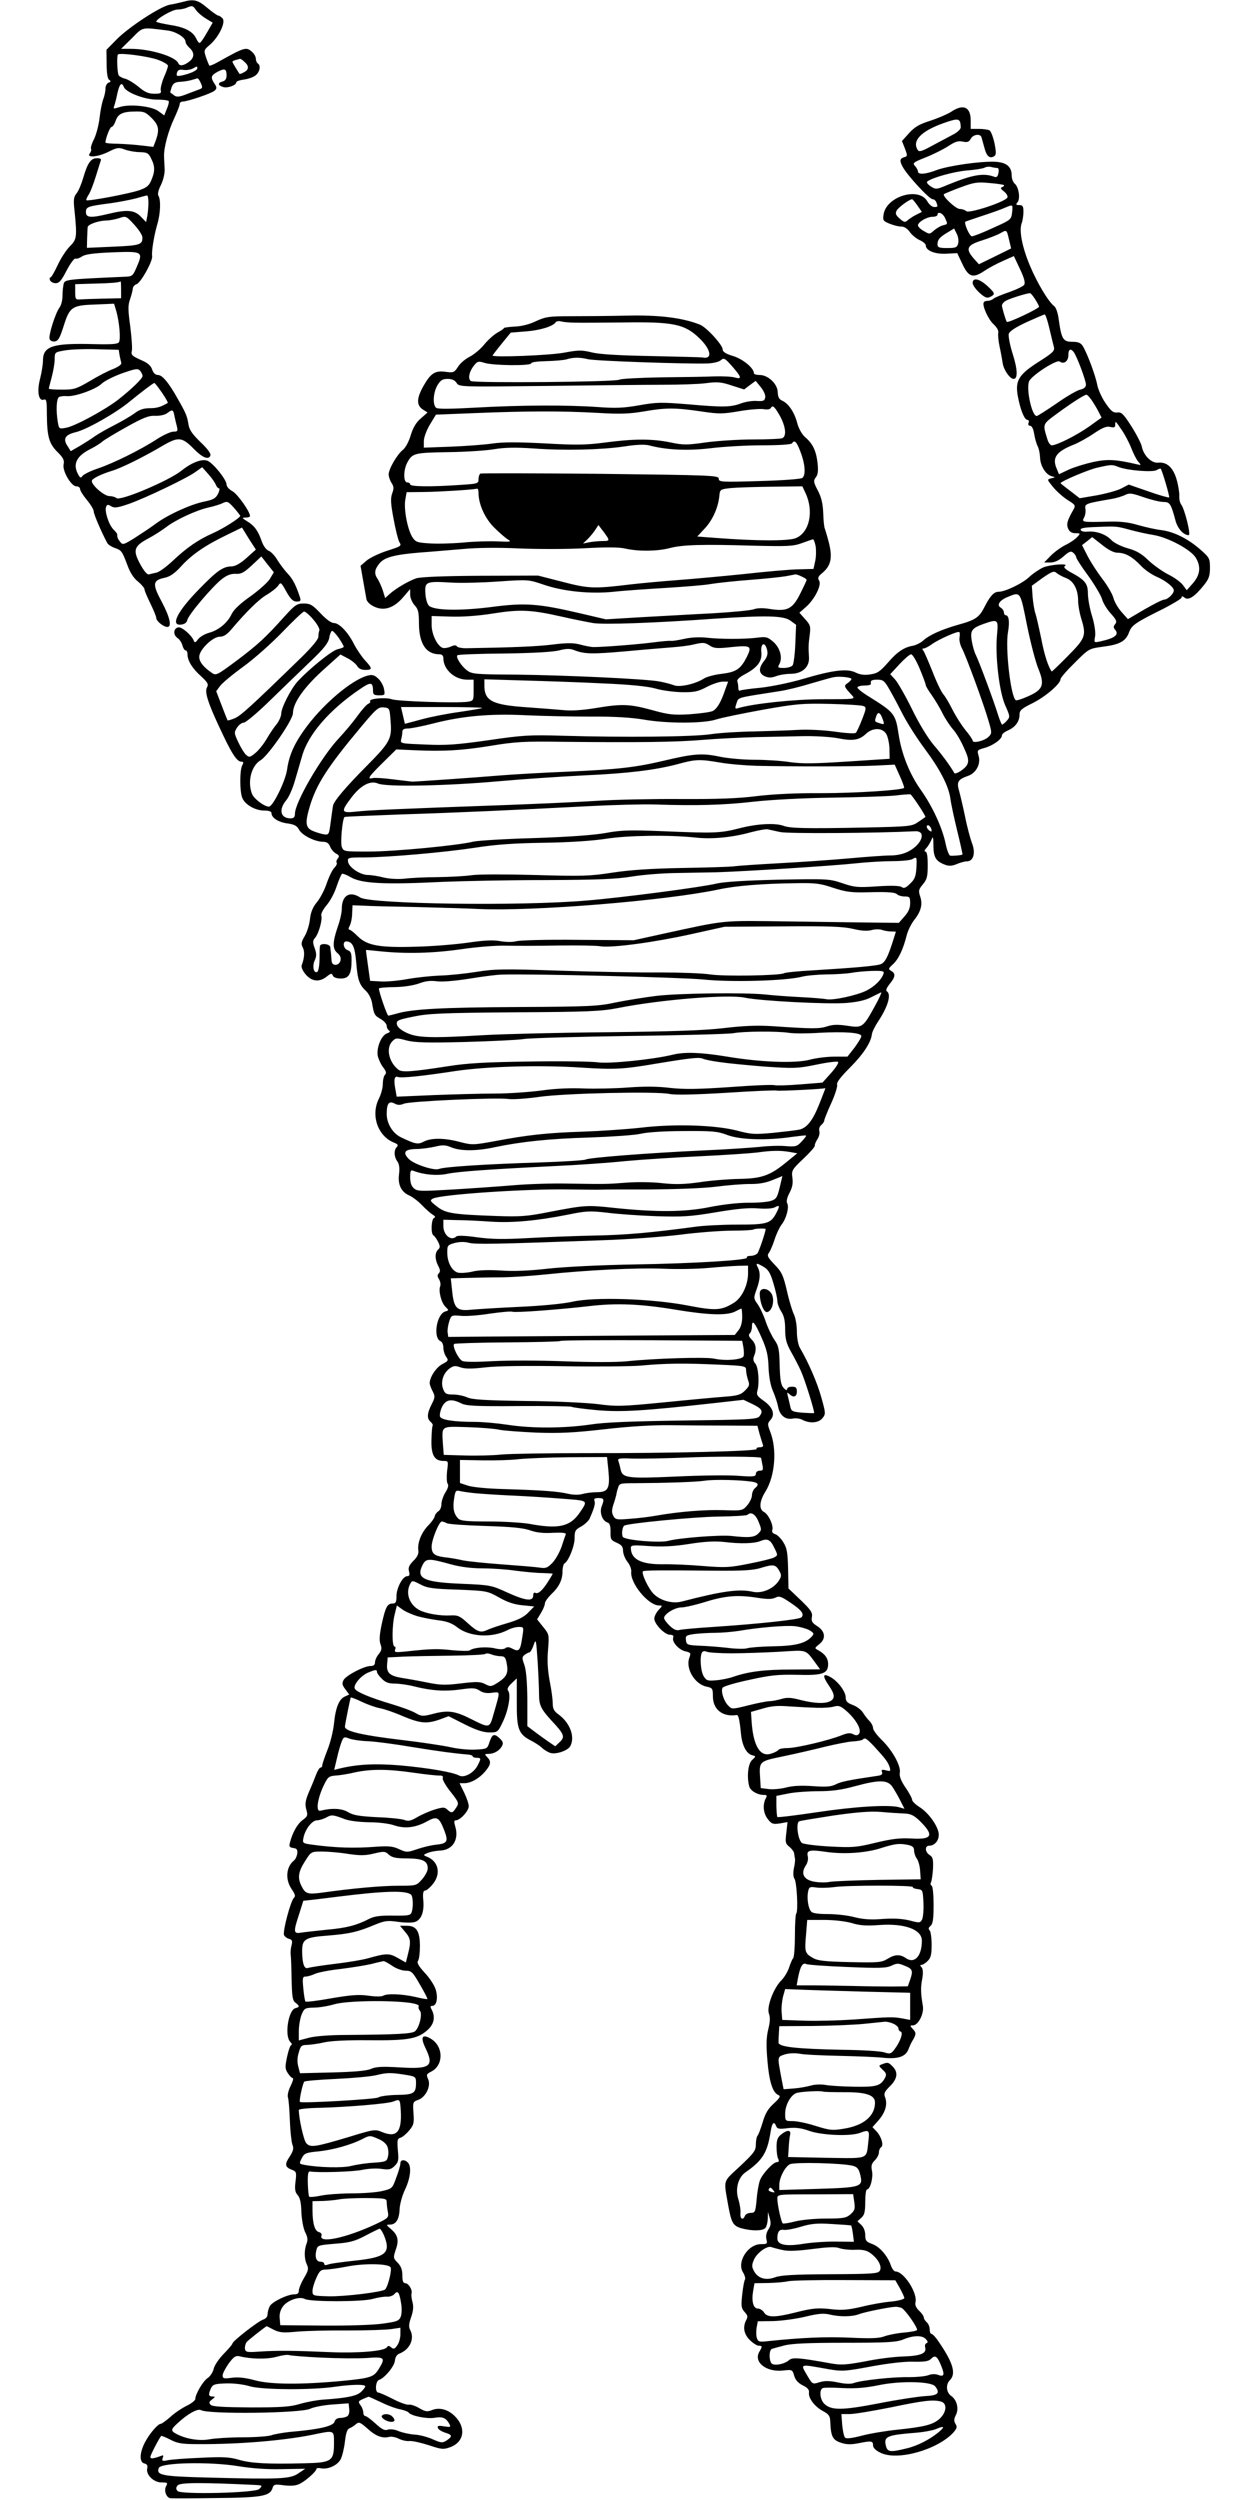  <svg version="1.0" xmlns="http://www.w3.org/2000/svg"
 width="640pt" height="1280pt" viewBox="0 0 640 1280"
 preserveAspectRatio="xMidYMid meet"><g transform="translate(0,1280) scale(0.1,-0.1)"
fill="#000000" stroke="none">
<path d="M935 12790 c-16 -4 -46 -11 -65 -14 -48 -8 -213 -116 -275 -180 l-50
-51 1 -73 c0 -48 5 -76 13 -81 10 -6 9 -10 -3 -14 -9 -4 -16 -17 -16 -31 0
-14 -5 -37 -11 -53 -6 -15 -15 -58 -19 -95 -4 -37 -17 -86 -28 -109 -12 -23
-19 -46 -16 -51 3 -5 0 -15 -6 -23 -20 -25 43 -19 98 9 42 21 50 22 82 10 19
-7 54 -13 77 -13 36 -1 44 -5 57 -33 20 -39 20 -66 1 -110 -11 -28 -24 -39
-62 -52 -48 -17 -264 -58 -271 -51 -2 2 3 14 11 27 9 12 25 55 37 93 12 39 24
76 26 83 4 8 -3 12 -20 12 -31 0 -48 -25 -70 -101 -9 -31 -24 -67 -34 -79 -15
-18 -17 -33 -10 -93 13 -132 11 -143 -25 -179 -18 -18 -46 -61 -62 -96 -16
-34 -32 -62 -36 -62 -5 0 -6 -7 -3 -15 4 -8 16 -15 29 -15 18 0 30 14 56 65
19 36 39 63 45 61 7 -3 22 3 34 11 16 11 58 17 156 21 155 6 158 4 124 -75
-20 -46 -22 -49 -63 -50 -294 -13 -305 -14 -311 -36 -3 -12 -6 -40 -6 -62 0
-22 -7 -49 -15 -59 -21 -28 -58 -144 -51 -162 3 -9 15 -14 27 -12 17 2 26 19
45 79 31 98 42 106 164 110 l94 4 12 -40 c15 -55 23 -141 13 -157 -6 -10 -37
-12 -126 -10 -213 6 -263 -10 -263 -84 0 -20 -7 -62 -15 -94 -17 -65 -7 -117
20 -106 13 4 15 -8 15 -77 1 -112 11 -149 55 -192 29 -29 35 -42 31 -61 -9
-33 38 -114 65 -114 10 0 19 -6 19 -14 0 -8 16 -33 35 -56 19 -23 35 -49 35
-59 0 -14 40 -107 69 -161 4 -8 21 -19 37 -25 36 -12 39 -16 66 -88 14 -39 33
-68 55 -85 18 -15 33 -33 33 -40 0 -7 14 -39 30 -72 16 -33 30 -66 30 -74 0
-16 37 -46 57 -46 24 0 13 50 -29 129 -49 91 -47 110 16 123 27 6 50 22 82 57
54 60 125 109 231 160 l82 40 35 -57 36 -56 -48 -43 c-31 -28 -57 -42 -75 -43
-45 0 -76 -22 -169 -118 -110 -112 -147 -187 -91 -180 18 2 29 10 32 23 4 26
130 174 178 211 26 20 47 27 70 26 27 -2 42 6 82 43 l49 46 32 -41 32 -40 -19
-32 c-10 -18 -55 -58 -99 -90 -53 -37 -87 -69 -98 -92 -21 -45 -67 -83 -116
-96 -22 -6 -47 -21 -56 -33 -13 -18 -17 -19 -22 -7 -10 27 -62 72 -79 68 -25
-5 -28 -37 -5 -54 11 -7 23 -25 26 -39 4 -14 11 -25 16 -25 6 0 10 -9 10 -20
0 -33 25 -73 70 -113 35 -33 39 -40 29 -58 -11 -22 5 -75 58 -189 69 -150 95
-190 120 -190 10 0 11 -5 3 -19 -13 -25 -13 -131 0 -165 13 -35 66 -66 113
-66 24 0 37 -5 37 -13 0 -24 35 -47 82 -53 35 -5 49 -12 59 -32 16 -29 80 -61
122 -62 20 0 30 -7 37 -24 5 -14 19 -30 30 -36 17 -9 19 -14 9 -26 -6 -8 -9
-17 -5 -21 3 -4 -2 -16 -13 -27 -11 -12 -28 -48 -39 -81 -11 -33 -34 -76 -50
-95 -20 -24 -31 -50 -35 -86 -3 -28 -15 -67 -27 -87 -18 -30 -19 -40 -10 -58
11 -20 9 -53 -5 -90 -4 -10 4 -29 20 -48 32 -37 70 -41 108 -11 21 17 26 18
31 5 3 -9 19 -15 41 -15 42 0 55 23 55 95 0 35 -4 45 -20 50 -22 7 -28 45 -7
45 32 -1 44 -26 51 -109 7 -89 16 -114 52 -147 12 -12 26 -39 29 -60 10 -59
12 -63 45 -82 16 -9 30 -25 30 -34 0 -9 5 -20 12 -24 7 -5 4 -10 -11 -15 -29
-11 -54 -73 -47 -115 4 -17 16 -44 28 -59 15 -20 18 -29 9 -38 -6 -6 -11 -27
-11 -47 0 -20 -9 -53 -20 -75 -43 -85 -6 -193 79 -226 18 -7 21 -13 13 -21
-16 -16 -15 -50 2 -74 10 -13 13 -34 9 -66 -7 -55 12 -92 55 -110 15 -7 43
-28 62 -48 19 -20 44 -42 55 -49 14 -8 16 -14 7 -17 -14 -7 -17 -80 -3 -89 6
-3 16 -18 24 -33 11 -23 11 -30 0 -40 -17 -16 -17 -50 1 -84 10 -19 11 -29 3
-37 -9 -9 -8 -17 1 -31 6 -10 9 -26 6 -35 -10 -24 5 -84 26 -105 19 -19 19
-19 -1 -25 -44 -14 -63 -136 -23 -152 7 -3 14 -17 14 -32 0 -15 6 -36 14 -47
13 -19 12 -22 -19 -38 -32 -17 -65 -67 -65 -98 0 -7 7 -26 15 -41 13 -26 13
-32 -5 -67 -24 -47 -25 -73 -5 -90 8 -7 13 -16 10 -20 -3 -4 -5 -38 -6 -74 -2
-76 16 -106 61 -106 26 0 26 -1 19 -52 -3 -29 -2 -58 3 -65 6 -7 2 -23 -12
-45 -11 -18 -20 -45 -20 -60 0 -15 -7 -31 -16 -36 -8 -5 -16 -16 -18 -24 -1
-9 -16 -31 -34 -49 -35 -36 -56 -90 -50 -129 2 -16 -6 -33 -26 -52 -21 -22
-27 -34 -22 -53 5 -19 2 -25 -9 -25 -23 0 -55 -60 -55 -102 0 -31 -4 -38 -19
-38 -28 0 -37 -17 -56 -103 -12 -56 -14 -86 -7 -105 8 -22 6 -33 -9 -51 -11
-13 -19 -32 -19 -42 0 -13 -7 -19 -23 -19 -33 0 -125 -48 -138 -72 -9 -16 -7
-26 9 -47 l20 -27 -22 -10 c-30 -13 -48 -57 -56 -139 -4 -38 -19 -100 -34
-136 -14 -36 -26 -71 -26 -77 0 -7 -4 -12 -9 -12 -5 0 -14 -15 -21 -32 -7 -18
-23 -59 -37 -90 -20 -47 -22 -64 -15 -92 9 -31 7 -36 -19 -55 -27 -20 -52 -65
-65 -117 -5 -18 -1 -23 18 -26 18 -2 22 -8 20 -28 -2 -14 -9 -29 -16 -35 -41
-32 -47 -97 -13 -147 18 -26 21 -36 12 -45 -17 -15 -58 -171 -51 -190 3 -8 15
-17 26 -20 16 -4 18 -11 13 -32 -4 -14 -6 -35 -5 -46 2 -11 4 -69 5 -128 2
-90 5 -111 20 -121 22 -17 22 -22 -1 -28 -36 -10 -56 -142 -26 -172 8 -9 11
-16 6 -16 -5 0 -15 -27 -22 -60 -11 -52 -11 -63 4 -85 9 -14 20 -25 25 -25 5
0 0 -18 -11 -40 -11 -21 -17 -47 -14 -58 4 -10 8 -63 10 -118 2 -54 8 -110 13
-124 8 -20 5 -32 -14 -62 -27 -40 -24 -54 13 -68 21 -8 23 -13 17 -60 -5 -39
-2 -54 11 -69 12 -13 18 -39 19 -87 2 -40 10 -83 19 -102 13 -25 15 -40 8 -58
-13 -34 -13 -78 1 -108 10 -21 8 -32 -15 -70 -14 -24 -26 -53 -26 -64 0 -14
-7 -19 -23 -19 -35 0 -114 -38 -126 -61 -6 -12 -11 -30 -11 -41 0 -12 -9 -23
-22 -27 -26 -8 -158 -111 -158 -123 0 -4 -20 -28 -45 -53 -25 -26 -48 -60 -51
-77 -4 -16 -17 -37 -30 -46 -24 -15 -64 -83 -64 -108 0 -7 -20 -23 -45 -35
-24 -12 -62 -37 -83 -57 -22 -19 -44 -35 -49 -35 -15 0 -59 -52 -82 -97 -27
-54 -28 -99 -2 -106 14 -3 18 -11 15 -24 -9 -32 32 -73 72 -73 32 0 34 -2 24
-20 -12 -22 2 -59 23 -61 7 -1 111 -1 232 1 235 2 277 10 290 50 6 20 11 22
60 15 39 -4 61 -2 82 9 32 17 83 63 83 75 0 5 11 6 25 3 36 -6 84 16 100 48 7
14 17 54 21 89 5 44 12 64 23 68 9 3 24 13 33 21 16 13 21 11 58 -21 42 -39
77 -53 112 -44 11 3 34 -1 49 -9 16 -8 41 -14 56 -12 16 1 60 -9 100 -22 66
-22 74 -22 110 -9 70 27 80 100 22 158 -35 35 -80 47 -118 31 -24 -9 -33 -8
-64 10 -20 12 -44 20 -54 18 -10 -2 -46 11 -81 29 -35 18 -69 33 -75 33 -18 0
-15 59 4 65 28 9 79 70 81 99 2 18 10 31 24 36 53 21 78 76 54 121 -8 14 -7
32 5 65 11 32 13 55 7 77 -5 18 -7 37 -5 44 6 18 -15 53 -32 53 -11 0 -15 12
-15 40 0 30 -7 47 -24 65 -23 23 -23 26 -10 66 18 49 11 76 -24 106 -26 22
-26 23 -6 23 31 0 48 26 50 79 1 25 13 70 28 101 28 59 34 118 14 138 -17 17
-38 15 -38 -4 0 -10 -9 -42 -21 -73 -20 -56 -21 -57 -72 -69 -29 -7 -98 -12
-153 -12 -55 0 -126 -5 -158 -11 -31 -7 -59 -9 -63 -6 -3 4 -6 35 -7 69 -1 48
2 62 12 60 37 -7 223 -2 270 9 30 6 73 8 97 4 37 -5 47 -3 66 16 19 19 21 29
16 80 -4 51 -3 59 14 64 10 3 30 20 44 37 23 27 26 38 22 89 -4 56 -3 58 25
68 38 14 66 71 50 106 -10 22 -9 26 17 39 63 33 62 128 -2 167 -45 27 -56 10
-29 -46 46 -95 26 -110 -133 -100 -87 5 -119 4 -146 -8 -24 -10 -86 -15 -199
-18 l-164 -4 -9 35 c-6 23 -5 48 3 72 9 34 15 38 43 38 18 1 57 6 87 13 34 8
119 12 225 11 198 -2 248 6 298 47 39 32 48 70 27 110 -8 15 -7 19 4 19 22 0
30 43 16 86 -7 21 -32 59 -56 84 -31 34 -40 50 -34 60 6 8 10 42 10 75 0 77
-18 105 -66 105 l-36 0 26 -31 c29 -34 31 -50 15 -113 l-11 -44 -41 23 c-43
25 -59 25 -151 -1 -27 -8 -104 -21 -172 -29 -67 -8 -129 -18 -137 -21 -19 -7
-29 21 -30 82 -1 66 13 75 134 84 111 9 152 19 240 56 49 20 63 22 118 14 38
-5 73 -5 87 0 32 12 47 53 41 113 -3 33 0 47 9 47 7 0 24 14 38 31 46 54 32
120 -29 143 -19 8 -19 9 5 19 14 6 42 11 62 12 65 2 99 55 79 123 -7 24 -7 32
3 32 22 0 66 48 66 72 0 13 -11 44 -24 71 l-23 47 24 0 c34 0 76 24 107 60 30
36 32 52 10 74 -14 15 -13 16 6 16 29 0 57 16 70 40 8 15 6 23 -12 40 -28 26
-38 22 -52 -20 -11 -34 -12 -35 -72 -38 -34 -2 -91 4 -126 12 -35 8 -147 25
-248 37 -204 24 -296 45 -294 69 2 19 27 144 30 149 2 1 27 -8 56 -22 29 -14
71 -29 93 -33 22 -4 75 -22 118 -41 89 -37 122 -40 188 -17 l46 17 83 -42 c58
-29 95 -41 125 -41 43 0 44 1 69 53 29 60 43 141 28 160 -7 8 -2 20 17 38 l27
26 0 -122 c-1 -138 9 -164 73 -197 18 -9 43 -25 55 -36 11 -11 31 -23 44 -27
29 -9 90 12 102 35 25 47 -1 118 -59 161 -25 18 -31 30 -31 58 0 20 -7 72 -16
116 -10 56 -13 104 -8 158 6 77 6 79 -25 117 l-31 39 20 33 c11 18 20 40 20
49 0 8 14 28 31 45 41 38 59 75 59 118 0 19 5 38 10 41 22 13 53 92 52 131 0
36 4 42 33 58 18 10 37 28 43 39 24 54 31 78 26 92 -5 11 1 15 20 15 29 0 31
-6 16 -44 -11 -31 4 -73 30 -81 12 -4 16 -16 16 -48 -1 -38 2 -43 32 -56 25
-11 32 -21 32 -41 0 -15 10 -40 22 -56 13 -15 21 -38 20 -50 -8 -58 87 -174
142 -174 19 0 19 -1 -2 -23 -12 -13 -22 -33 -22 -44 0 -28 53 -83 80 -83 15 0
20 -5 17 -14 -9 -22 29 -64 63 -71 26 -6 28 -9 20 -31 -22 -56 27 -138 89
-150 29 -6 31 -10 31 -49 0 -68 50 -107 122 -96 9 1 15 -25 22 -98 6 -59 28
-101 58 -108 19 -5 19 -6 -2 -25 -20 -19 -27 -85 -14 -134 6 -23 42 -44 75
-44 16 0 18 -3 9 -19 -16 -32 -12 -76 12 -106 19 -24 26 -26 61 -21 l39 7 -6
-55 c-6 -48 -5 -55 16 -72 13 -11 24 -26 24 -34 1 -8 3 -19 4 -25 2 -5 0 -28
-5 -49 -5 -25 -4 -46 3 -56 12 -19 19 -166 9 -177 -4 -3 -7 -54 -7 -113 0 -58
-4 -110 -9 -116 -5 -5 -14 -27 -21 -48 -7 -22 -25 -51 -39 -65 -40 -39 -77
-137 -64 -171 7 -19 6 -41 -3 -78 -10 -39 -12 -79 -5 -160 9 -110 27 -167 57
-179 12 -5 7 -14 -24 -43 -30 -27 -44 -51 -57 -96 -10 -32 -21 -63 -26 -68 -5
-6 -9 -26 -9 -45 0 -32 -9 -44 -81 -112 -91 -85 -84 -64 -60 -204 16 -87 25
-102 68 -114 51 -14 106 -14 121 1 7 7 12 28 13 47 l1 36 9 -32 c7 -25 6 -39
-7 -58 -10 -16 -14 -34 -10 -50 6 -23 4 -25 -28 -25 -67 0 -126 -93 -91 -146
8 -13 13 -30 9 -36 -4 -6 -10 -40 -14 -77 -6 -58 -5 -69 12 -88 16 -17 18 -25
9 -41 -19 -36 -13 -72 18 -103 16 -16 37 -29 45 -29 19 0 20 -4 5 -29 -34 -54
34 -108 121 -98 45 5 47 5 56 -26 6 -22 20 -38 44 -50 25 -12 34 -23 32 -37
-4 -28 29 -72 72 -95 30 -16 36 -25 37 -55 3 -74 12 -92 52 -106 28 -10 51
-11 89 -4 70 14 78 13 78 -10 0 -13 13 -26 38 -38 85 -43 289 14 372 102 20
23 22 30 12 46 -9 15 -8 25 2 45 17 32 5 78 -24 98 -25 17 -29 58 -7 80 33 33
18 88 -56 196 -15 23 -32 41 -37 41 -6 0 -10 11 -10 24 0 13 -7 29 -15 36 -8
7 -15 18 -15 24 0 7 -11 23 -24 35 -15 14 -22 29 -19 42 13 47 -59 159 -102
159 -7 0 -18 14 -24 32 -17 49 -58 96 -96 109 -30 11 -35 17 -35 46 0 19 -8
40 -20 51 l-20 19 20 18 c16 14 20 31 20 82 0 34 4 63 9 63 16 0 32 57 26 93
-6 28 -3 39 14 56 12 12 21 30 21 40 0 11 5 23 11 27 15 9 2 54 -23 81 l-21
22 31 35 c35 40 47 82 34 117 -8 20 -4 29 24 57 39 38 44 72 14 102 -22 22
-25 22 -54 11 -18 -7 -18 -8 3 -28 19 -17 21 -25 12 -42 -22 -41 -44 -47 -158
-45 -59 1 -125 5 -146 9 -22 4 -55 3 -75 -3 -21 -6 -60 -13 -88 -15 l-52 -4
-11 56 c-21 113 -22 109 16 122 22 7 51 8 77 4 22 -5 115 -9 206 -11 91 -2
192 -6 225 -10 73 -7 112 6 126 43 6 16 15 35 20 43 20 33 21 42 4 60 -17 18
-17 20 -1 20 27 0 58 59 51 100 -11 64 -12 95 -3 139 5 29 4 49 -3 58 -9 9 -9
13 0 13 6 0 20 9 31 20 16 16 20 33 20 83 0 35 -5 68 -10 73 -8 8 -6 15 5 24
11 10 15 34 15 106 0 52 -4 96 -10 99 -6 4 -7 11 -3 18 3 6 8 37 10 69 2 49
-1 60 -17 70 -25 16 -26 48 -2 48 31 0 55 34 47 69 -9 42 -56 104 -99 130 -20
13 -36 29 -36 36 0 7 -15 36 -34 63 -23 34 -32 58 -29 75 7 34 -37 114 -91
167 -25 24 -46 52 -46 62 0 10 -8 26 -18 36 -9 9 -25 29 -34 44 -10 15 -33 32
-53 39 -27 10 -35 19 -35 38 0 31 -42 86 -81 106 -37 20 -39 4 -4 -47 30 -44
31 -64 6 -78 -28 -14 -80 -12 -152 6 -49 13 -70 14 -99 5 -21 -6 -47 -11 -59
-11 -13 0 -61 -9 -108 -21 -84 -21 -86 -21 -104 -2 -23 22 -40 76 -29 92 4 7
65 25 136 40 108 24 147 28 244 26 132 -4 160 6 160 55 0 29 -16 52 -51 71
-19 10 -19 11 6 31 35 28 31 66 -12 93 -25 16 -30 25 -26 46 4 22 -5 36 -57
86 l-63 60 -2 101 c-2 83 -6 106 -24 135 -12 20 -31 39 -42 42 -13 4 -18 12
-15 21 8 22 -19 81 -43 93 -26 14 -23 55 8 104 50 81 60 218 24 308 -14 37
-14 41 2 59 25 28 12 65 -35 98 -33 23 -38 31 -32 52 11 40 5 121 -11 139 -10
10 -12 23 -7 36 15 35 11 64 -11 86 -15 15 -18 24 -10 32 6 6 11 21 11 34 0
40 14 24 49 -55 27 -61 34 -92 36 -153 2 -49 10 -92 22 -120 11 -25 23 -61 27
-82 8 -44 38 -68 76 -60 15 3 37 0 49 -7 37 -19 82 -16 102 9 17 21 17 25 -6
107 -21 75 -64 175 -110 254 -8 14 -15 50 -15 83 0 32 -7 71 -15 87 -8 16 -25
71 -36 121 -19 80 -26 96 -63 134 -36 38 -40 46 -29 61 7 9 20 40 29 68 9 28
25 62 35 75 25 31 40 90 30 109 -6 10 -2 29 11 54 15 28 19 50 15 78 -5 37 -2
42 56 97 34 32 60 62 59 67 -2 4 4 19 13 33 9 13 13 32 10 42 -3 10 1 24 10
31 8 7 15 17 15 22 0 6 16 46 36 90 20 44 33 86 30 95 -4 10 18 39 65 86 69
69 108 129 113 171 1 12 16 42 32 66 51 77 69 140 44 155 -6 4 0 18 15 37 29
35 32 53 8 67 -16 9 -15 12 9 34 29 27 52 76 70 147 6 25 24 61 39 80 35 44
44 81 30 121 -9 28 -8 35 14 61 21 25 25 40 25 99 0 45 -4 69 -12 69 -7 0 -5
7 5 18 9 9 20 29 26 42 8 21 10 16 10 -31 1 -60 13 -79 61 -97 19 -7 35 -6 59
4 18 8 42 14 52 14 33 0 45 43 26 92 -9 24 -26 86 -36 138 -11 52 -25 112 -31
133 -13 43 -4 57 45 74 42 14 67 60 56 101 -9 31 -8 32 28 42 44 12 91 45 91
65 0 7 14 18 30 25 38 16 60 46 60 81 0 22 10 31 67 59 66 33 143 99 143 123
0 7 33 45 73 84 72 72 72 72 145 82 86 11 116 28 133 74 13 36 32 49 177 121
50 26 92 51 92 57 0 8 5 7 15 -1 19 -16 52 5 99 64 25 31 31 47 31 88 0 48 -2
53 -50 95 -63 55 -135 91 -200 99 -27 3 -81 15 -119 26 -51 15 -94 19 -155 17
-131 -3 -134 -3 -120 22 6 12 9 32 6 45 -4 25 4 27 138 50 22 4 52 13 66 20
22 11 35 9 95 -12 38 -13 83 -24 100 -24 34 0 39 -8 63 -97 11 -40 41 -73 67
-73 13 0 -21 136 -39 158 -6 8 -10 27 -9 43 1 16 -5 54 -14 85 -18 61 -50 90
-95 85 -34 -3 -74 37 -83 83 -3 15 -27 62 -53 103 -41 64 -51 74 -73 71 -20
-2 -31 6 -59 47 -19 27 -38 69 -43 94 -9 49 -52 163 -74 199 -11 17 -24 22
-54 22 -47 0 -55 14 -69 112 -4 34 -14 64 -24 71 -29 22 -86 117 -123 205 -41
97 -57 182 -43 219 5 13 9 40 9 59 0 28 -4 34 -21 34 -18 0 -19 2 -9 15 15 18
6 78 -15 95 -8 7 -15 25 -15 40 0 48 -28 70 -90 72 -78 2 -236 -21 -295 -43
-57 -22 -95 -24 -95 -7 0 6 -7 19 -15 28 -14 15 -9 19 54 44 38 15 90 41 115
57 36 24 52 29 75 24 24 -5 32 -2 41 14 12 23 48 28 55 9 2 -7 9 -32 15 -54
11 -44 27 -58 50 -44 11 7 11 19 2 66 -7 32 -18 61 -25 66 -6 4 -31 8 -54 8
l-43 0 0 43 c0 70 -38 87 -101 44 -19 -12 -66 -32 -105 -45 -55 -17 -80 -31
-109 -63 l-37 -41 15 -38 c14 -37 14 -40 -4 -45 -22 -7 -24 -18 -8 -48 24 -45
137 -167 154 -167 7 0 16 -7 19 -16 9 -23 8 -24 -11 -24 -10 0 -26 13 -35 29
-43 76 -210 26 -224 -67 -5 -30 -2 -34 30 -47 19 -8 46 -15 60 -15 16 0 32
-10 45 -29 11 -15 34 -34 51 -41 16 -7 30 -19 30 -26 0 -27 46 -46 105 -43
l56 3 27 -57 c31 -66 54 -73 112 -34 19 13 61 36 93 50 l58 26 31 -66 c22 -46
28 -70 22 -81 -5 -8 -41 -25 -78 -38 -38 -13 -74 -28 -79 -33 -6 -6 -19 -11
-28 -11 -10 0 -20 -3 -22 -8 -10 -15 23 -88 50 -112 17 -16 27 -33 24 -45 -2
-10 1 -42 7 -70 6 -27 13 -66 16 -86 6 -35 37 -79 56 -79 22 0 20 50 -5 128
-15 47 -23 92 -20 103 5 14 36 34 92 60 47 21 88 39 92 39 4 0 15 -33 24 -72
9 -40 20 -83 23 -95 5 -19 -5 -29 -74 -73 -106 -67 -125 -98 -111 -177 13 -71
34 -123 50 -123 6 0 9 -7 5 -15 -3 -9 0 -15 8 -15 9 0 17 -16 21 -42 4 -24 12
-52 18 -63 6 -11 11 -36 12 -56 1 -44 29 -89 59 -97 21 -6 21 -6 -2 -11 -22
-6 -22 -6 10 -45 17 -21 51 -51 74 -66 41 -25 42 -28 29 -51 -31 -54 -36 -73
-26 -96 7 -16 19 -23 37 -23 26 0 27 -1 9 -20 -10 -11 -36 -29 -59 -40 -23
-11 -57 -36 -76 -55 l-34 -35 32 0 c21 0 43 10 67 31 29 26 38 29 50 19 8 -7
15 -17 15 -23 0 -6 27 -48 61 -94 33 -46 65 -100 71 -119 5 -20 25 -53 45 -75
29 -32 33 -42 23 -54 -10 -12 -10 -18 0 -30 21 -25 -3 -43 -77 -59 -32 -7 -32
-7 -26 26 3 21 -3 62 -16 105 -12 38 -21 90 -21 115 0 50 -15 69 -88 108 -29
16 -38 26 -30 32 24 15 -72 8 -110 -7 -20 -9 -53 -31 -72 -49 -36 -34 -124
-76 -158 -76 -23 0 -43 -22 -70 -75 -28 -56 -46 -69 -137 -94 -87 -25 -149
-53 -181 -83 -12 -10 -34 -21 -49 -24 -47 -8 -82 -32 -130 -88 -40 -45 -53
-54 -90 -59 -30 -5 -53 -1 -75 10 -43 21 -117 12 -268 -33 -64 -19 -162 -39
-216 -45 -55 -5 -103 -12 -108 -15 -4 -3 -8 4 -8 15 0 10 -2 25 -5 33 -3 8 12
22 41 37 63 34 87 66 82 113 -4 39 14 54 26 22 10 -27 7 -45 -14 -71 -27 -35
-25 -61 5 -75 20 -9 34 -9 59 0 18 7 51 12 74 12 58 0 97 34 94 84 -3 52 -3
66 4 117 5 42 3 50 -24 79 l-29 33 32 28 c46 40 83 114 69 136 -9 14 -5 22 17
40 44 37 52 78 33 154 -9 35 -19 68 -21 73 -3 4 -7 40 -8 78 -2 51 -10 83 -28
117 -22 42 -23 50 -10 67 11 14 13 34 9 72 -7 64 -25 101 -63 133 -17 15 -33
43 -41 72 -14 55 -44 100 -76 115 -17 7 -23 19 -24 44 -1 42 -49 88 -92 88
-17 0 -30 4 -30 9 0 26 -55 72 -106 88 -38 11 -54 22 -54 34 0 23 -83 114
-117 127 -88 35 -208 50 -373 46 -91 -2 -221 -3 -288 -3 -111 0 -129 -3 -177
-25 -32 -16 -75 -27 -109 -28 -31 -2 -56 -5 -56 -8 0 -3 -15 -13 -33 -23 -18
-10 -48 -37 -67 -60 -18 -23 -52 -51 -74 -63 -23 -11 -50 -34 -61 -52 -19 -29
-23 -31 -61 -26 -55 8 -78 -6 -114 -69 -37 -64 -39 -101 -6 -123 l25 -16 -34
-30 c-24 -20 -40 -47 -52 -86 -9 -32 -27 -65 -40 -75 -30 -24 -73 -98 -73
-126 0 -12 7 -32 15 -44 12 -19 12 -29 3 -53 -9 -25 -8 -51 7 -130 10 -54 23
-108 30 -120 12 -19 9 -21 -63 -44 -43 -14 -90 -37 -106 -51 l-30 -26 13 -74
c7 -41 15 -84 17 -96 2 -13 18 -29 40 -39 50 -24 101 -7 148 48 l36 42 0 -29
c0 -16 10 -39 22 -53 19 -20 23 -35 23 -95 1 -104 37 -157 105 -157 13 0 20
-7 20 -20 0 -58 58 -110 122 -110 l33 0 0 -54 c0 -53 -1 -54 -30 -59 -56 -8
-361 2 -390 13 -30 11 -118 3 -110 -10 3 -4 -1 -10 -9 -13 -8 -3 -34 -32 -57
-64 -23 -32 -66 -83 -95 -114 -89 -95 -224 -327 -224 -386 0 -17 -6 -23 -23
-23 -51 0 -61 45 -22 92 14 16 34 62 45 101 12 40 28 97 37 127 31 110 140
236 295 341 58 40 68 38 68 -12 0 -15 7 -19 31 -19 30 0 31 1 25 33 -3 17 -17
42 -31 54 -20 18 -30 20 -56 13 -79 -23 -215 -137 -305 -255 -64 -85 -93 -147
-104 -224 -8 -60 -73 -191 -93 -191 -24 0 -78 41 -87 66 -24 63 -3 144 45 172
39 24 165 206 165 241 0 53 59 136 165 230 l78 70 36 -19 c20 -10 42 -28 49
-39 8 -14 22 -21 42 -21 38 0 38 7 -2 50 -17 19 -42 56 -55 81 -30 61 -76 109
-103 109 -14 0 -40 19 -69 50 -41 43 -52 50 -86 50 -34 0 -44 -6 -99 -67 -98
-109 -135 -143 -245 -226 -97 -72 -105 -77 -125 -63 -43 29 -66 57 -66 83 0
36 69 103 105 103 20 0 37 11 59 37 78 92 142 155 182 178 24 14 50 35 58 46
13 20 15 19 42 -30 22 -39 35 -51 53 -51 18 0 22 4 18 18 -20 62 -37 97 -64
125 -16 17 -40 49 -53 70 -12 21 -32 42 -44 47 -12 4 -27 24 -35 46 -19 56
-38 82 -74 104 -29 18 -30 20 -9 20 12 0 22 3 22 8 0 23 -65 114 -90 127 -17
9 -30 24 -30 34 0 25 -69 111 -98 122 -28 11 -81 -9 -133 -51 -64 -51 -315
-158 -333 -140 -5 5 -22 10 -36 10 -26 0 -90 55 -90 77 0 12 44 34 105 53 47
14 162 71 258 128 81 47 99 45 160 -17 43 -44 75 -57 84 -34 4 10 -13 34 -50
69 -42 41 -58 63 -62 91 -7 43 -12 56 -56 133 -46 82 -78 120 -100 120 -13 0
-24 10 -30 28 -7 21 -24 35 -60 50 -42 19 -49 25 -44 45 3 12 -1 68 -8 125
-12 86 -12 110 -1 140 7 20 13 45 14 54 0 9 8 19 19 23 22 7 83 117 80 143 -4
24 10 108 27 166 16 55 18 124 5 144 -5 8 0 30 13 55 12 25 20 58 19 82 -1 22
-3 51 -3 65 -2 42 22 132 52 194 15 33 28 65 28 73 0 7 7 13 15 13 25 0 149
42 164 56 12 11 12 17 -3 39 -19 30 -16 40 23 60 33 16 41 12 41 -23 0 -15 -7
-26 -20 -29 -27 -7 -25 -21 4 -29 24 -6 66 10 66 25 0 5 18 11 41 14 22 3 49
13 60 23 20 18 25 49 9 59 -5 3 -10 14 -10 24 0 10 -8 25 -18 34 -31 28 -37
27 -171 -48 -24 -14 -46 -23 -49 -21 -2 3 -10 21 -17 42 -12 36 -12 38 21 66
45 40 80 113 64 133 -7 8 -17 15 -22 15 -5 0 -31 18 -57 40 -48 41 -69 46
-126 30z m69 -42 c9 -13 32 -32 50 -43 l35 -21 -30 -52 c-16 -29 -33 -52 -37
-52 -4 0 -12 10 -17 22 -17 37 -59 59 -133 70 -40 7 -72 14 -72 17 1 15 81 61
107 62 15 0 37 4 48 9 30 13 32 12 49 -12z m-147 -104 c43 -5 93 -36 93 -58 0
-7 9 -21 20 -31 25 -22 26 -47 3 -67 -29 -24 -53 -29 -60 -12 -13 34 -143 74
-244 74 l-49 0 55 54 c59 59 45 57 182 40z m-49 -150 c28 -10 52 -24 52 -31 0
-6 -9 -33 -21 -59 -11 -27 -18 -56 -16 -66 4 -15 -1 -18 -33 -18 -29 0 -48 8
-80 35 -23 19 -54 38 -69 42 -14 3 -29 11 -33 17 -8 12 -11 100 -4 107 10 10
154 -9 204 -27z m444 -11 c24 -21 23 -40 -3 -53 -11 -7 -22 -10 -23 -8 -18 28
-36 58 -36 62 0 2 8 7 18 9 9 3 19 5 21 6 3 0 13 -6 23 -16z m-242 -33 c0 -11
-38 -28 -82 -37 -23 -4 -26 -2 -22 14 4 15 12 18 34 15 15 -2 36 1 47 7 23 13
23 13 23 1z m18 -75 c10 -22 9 -27 -6 -32 -9 -3 -39 -15 -66 -25 -39 -15 -51
-16 -65 -6 -9 7 -17 13 -19 14 -1 1 2 13 7 28 8 20 18 26 43 27 18 1 44 5 58
9 14 4 28 8 31 9 3 1 11 -10 17 -24z m-394 -20 c10 -28 106 -65 168 -65 31 0
59 -3 62 -8 2 -4 -2 -22 -10 -40 l-13 -33 -30 22 c-35 26 -151 38 -201 20 -29
-9 -31 -9 -25 7 3 9 11 38 16 64 11 49 22 60 33 33z m142 -159 c37 -37 41 -60
22 -114 l-13 -34 -60 7 c-33 4 -88 8 -123 9 -34 0 -62 3 -62 6 0 21 23 80 31
80 6 0 15 14 21 31 12 36 36 48 102 48 42 1 52 -3 82 -33z m4143 -47 c1 -10
-17 -27 -43 -40 -25 -13 -73 -39 -107 -57 -49 -27 -64 -31 -70 -20 -31 47 17
97 133 138 77 27 85 25 87 -21z m187 -209 c7 0 9 -11 6 -26 -3 -17 -9 -23 -19
-20 -56 22 -113 12 -240 -40 -59 -25 -62 -25 -88 -8 -14 9 -22 20 -18 24 23
20 136 51 202 57 42 3 83 10 91 14 8 5 24 7 35 4 11 -3 25 -5 31 -5z m34 -88
c3 -2 -1 -7 -9 -10 -10 -3 -8 -9 9 -22 13 -10 21 -24 18 -31 -9 -22 -197 -84
-211 -70 -6 6 -21 11 -33 11 -20 0 -91 66 -81 76 2 2 40 18 83 34 70 26 87 29
149 23 39 -3 72 -8 75 -11z m-4380 -91 c0 -21 -3 -52 -6 -68 l-6 -30 -28 29
c-33 33 -70 36 -165 13 -91 -22 -115 -20 -115 9 0 27 7 30 130 46 41 6 98 17
125 24 28 8 53 15 58 15 4 1 7 -16 7 -38z m3937 -13 l23 -33 -28 -14 c-15 -7
-34 -20 -44 -28 -14 -13 -19 -12 -42 8 -20 18 -23 26 -15 41 9 17 66 58 79 58
3 0 15 -15 27 -32z m485 -35 c-4 -37 -6 -39 -98 -80 -51 -24 -100 -43 -108
-43 -12 0 -42 69 -33 75 1 1 39 14 84 29 46 15 97 33 115 41 45 19 44 20 40
-22z m-344 -28 c15 -33 16 -32 -11 -39 -12 -3 -32 -15 -45 -26 -22 -20 -23
-20 -52 -3 -17 9 -30 23 -30 29 0 17 45 44 75 44 14 0 25 5 25 10 0 20 27 9
38 -15z m-4109 -100 c1 -38 -12 -42 -149 -48 l-135 -6 1 47 c1 26 2 52 3 59 1
14 54 33 95 34 17 0 47 6 66 12 34 12 36 12 77 -33 23 -25 42 -54 42 -65z
m4177 -31 c-6 -21 -12 -24 -56 -24 -41 0 -50 3 -50 18 0 24 10 37 50 61 l35
21 13 -26 c8 -14 11 -37 8 -50z m260 20 l11 -46 -83 -41 -82 -40 -26 29 c-44
50 -36 69 42 93 37 12 78 28 92 36 35 20 34 20 46 -31z m-4546 -257 l0 -44
-92 -2 c-51 -1 -104 -3 -118 -4 -23 -2 -25 2 -25 38 l0 40 100 3 c85 2 120 5
133 11 1 0 2 -19 2 -42z m4680 -49 c11 -18 20 -35 20 -38 0 -10 -159 -85 -165
-78 -6 8 -25 73 -25 84 0 7 10 19 22 25 20 11 99 36 121 38 4 1 16 -14 27 -31z
m-2355 -120 c28 -1 138 0 245 1 256 4 315 -8 389 -79 63 -60 71 -112 16 -100
-5 1 -122 4 -260 7 -168 3 -268 9 -306 19 -50 12 -67 12 -137 -1 -76 -15 -375
-26 -370 -15 2 4 23 31 48 62 l45 55 75 6 c73 5 142 26 155 47 3 5 16 8 29 4
12 -3 44 -6 71 -6z m-2333 -166 c3 -15 7 -33 9 -40 2 -8 -14 -20 -41 -31 -25
-9 -79 -37 -120 -62 -69 -40 -80 -44 -142 -44 -37 0 -68 2 -68 5 0 3 7 30 15
60 8 30 15 71 15 91 0 36 1 36 53 45 28 5 102 8 163 6 l112 -3 4 -27z m4885
16 c16 -20 63 -146 63 -167 0 -13 -9 -21 -29 -26 -16 -3 -71 -35 -122 -71 -51
-35 -97 -64 -101 -64 -26 0 -56 146 -38 180 17 31 141 111 156 99 20 -16 44 1
44 32 0 31 11 37 27 17z m-2487 -37 c33 -9 495 -25 610 -22 32 1 61 8 71 17
15 13 20 11 58 -32 48 -55 51 -67 14 -57 -16 5 -62 7 -103 6 -41 -2 -165 -4
-275 -5 -110 -2 -206 -7 -214 -12 -18 -12 -742 -18 -760 -7 -17 11 -9 49 17
81 16 20 22 22 53 12 44 -14 239 -16 239 -2 0 6 33 10 78 11 42 1 88 5 102 9
35 11 69 11 110 1z m-2280 -86 c0 -13 -57 -68 -127 -123 -70 -53 -219 -134
-264 -142 -36 -7 -37 -6 -43 29 -10 60 -7 119 6 128 7 4 24 6 38 5 40 -5 150
34 180 63 14 14 62 38 106 54 70 24 80 26 92 12 6 -8 12 -20 12 -26z m1608
-36 c13 -20 17 -20 455 -15 243 3 512 6 597 6 85 0 186 3 224 8 59 8 80 6 133
-12 l63 -20 29 22 30 22 26 -32 c14 -17 25 -40 23 -52 -3 -18 -9 -21 -43 -19
-22 2 -58 -4 -80 -12 -53 -20 -92 -21 -272 -5 -137 11 -160 11 -250 -5 -80
-14 -119 -16 -213 -9 -156 11 -396 10 -625 -3 -128 -7 -194 -8 -202 -1 -19 16
-15 79 7 116 16 26 26 32 52 32 23 0 37 -7 46 -21z m-1509 -49 c19 -28 32 -51
30 -53 -36 -21 -56 -27 -92 -27 -31 0 -53 -7 -78 -26 -19 -14 -65 -41 -104
-61 -38 -19 -83 -45 -100 -57 -16 -12 -51 -34 -76 -49 l-47 -27 -16 26 c-25
37 -13 58 41 71 56 13 206 98 277 157 60 49 119 94 126 95 3 1 20 -22 39 -49z
m4759 -37 c11 -16 27 -42 36 -60 l16 -31 -64 -46 c-62 -44 -165 -96 -191 -96
-8 0 -18 15 -23 33 -24 78 -25 74 51 130 72 53 136 94 149 96 4 1 15 -11 26
-26z m-1595 -82 c30 -55 36 -106 11 -115 -9 -3 -75 -6 -148 -6 -73 0 -182 -7
-241 -15 -98 -14 -117 -14 -183 0 -94 19 -187 19 -336 -1 -99 -13 -150 -13
-310 -4 -139 7 -211 7 -266 -1 -41 -6 -137 -13 -212 -16 l-138 -5 0 33 c0 19
13 54 31 85 l31 51 202 8 c266 11 449 11 626 1 119 -7 162 -5 240 8 109 19
158 19 293 -1 88 -13 107 -13 194 2 53 9 108 13 124 10 15 -3 30 -1 34 4 11
19 19 12 48 -38z m-3100 0 c3 -16 9 -40 13 -55 5 -23 3 -26 -18 -26 -14 0 -53
-18 -87 -40 -83 -54 -221 -122 -301 -149 -36 -12 -70 -29 -77 -37 -10 -14 -13
-12 -26 13 -24 50 -3 90 68 125 22 11 49 28 60 38 11 9 67 43 125 75 84 47
113 58 145 56 23 -1 49 5 60 13 28 21 32 20 38 -13z m4852 -75 c15 -22 36 -62
47 -90 11 -28 27 -60 36 -70 16 -18 16 -19 -8 -13 -107 25 -149 27 -221 12
-41 -9 -97 -26 -126 -39 l-51 -24 -12 29 c-24 56 -2 87 89 123 23 9 70 35 102
57 45 30 65 38 84 33 20 -5 25 -2 25 12 0 21 1 20 35 -30z m-1646 -111 c24
-63 27 -118 9 -132 -7 -6 -106 -13 -220 -16 -195 -6 -208 -5 -208 12 0 17 -33
18 -606 25 -333 3 -609 4 -615 1 -5 -4 -9 -16 -9 -29 0 -22 -4 -23 -97 -29
-145 -10 -253 -9 -253 3 0 6 -7 10 -15 10 -20 0 -20 61 -1 99 27 51 35 53 209
56 89 1 196 8 237 15 54 9 109 10 200 4 162 -12 348 -7 466 10 61 10 105 11
126 6 90 -24 198 -29 316 -15 64 8 183 15 264 15 87 0 149 4 153 10 13 20 24
9 44 -45z m1628 -76 c45 -18 174 -28 195 -16 9 6 19 9 21 7 8 -11 47 -143 43
-147 -2 -2 -50 11 -106 31 l-101 35 -38 -20 c-21 -11 -77 -26 -125 -35 l-88
-15 -49 38 c-27 20 -49 38 -49 39 0 9 146 71 190 80 71 16 74 16 107 3z
m-4622 -91 c4 -10 11 -18 16 -18 5 0 3 -13 -5 -29 -12 -23 -25 -30 -70 -39
-69 -14 -186 -67 -248 -113 -25 -19 -74 -51 -108 -73 -58 -36 -62 -37 -75 -20
-13 17 -15 22 -15 39 0 3 -9 14 -19 24 -24 24 -46 93 -38 115 5 14 10 14 26 4
16 -10 32 -8 88 11 86 30 297 131 343 164 l35 25 32 -36 c18 -20 35 -45 38
-54z m3019 -42 c44 -93 21 -202 -49 -231 -37 -16 -206 -15 -412 1 l-93 7 39
42 c40 43 68 106 74 165 3 34 4 35 58 41 30 3 124 6 210 7 l157 2 16 -34z
m-1674 1 c0 -58 32 -129 78 -176 26 -26 58 -54 71 -62 21 -13 18 -14 -50 -11
-41 2 -121 0 -179 -6 -58 -5 -136 -7 -173 -4 -63 4 -70 7 -87 34 -24 40 -43
141 -35 189 l7 39 91 1 c76 1 241 11 270 17 4 1 7 -8 7 -21z m-1220 -118 c0
-10 -84 -64 -140 -89 -75 -33 -134 -74 -205 -141 -33 -31 -71 -59 -85 -61 -14
-3 -31 -7 -38 -9 -9 -2 -26 19 -45 54 -38 71 -31 91 44 131 30 16 70 42 91 58
47 36 149 84 213 99 28 6 61 16 75 23 23 11 28 9 57 -23 18 -20 32 -39 33 -42z
m1881 -111 c8 -16 5 -18 -24 -18 -19 0 -50 -3 -68 -6 l-34 -7 23 22 c12 12 30
33 39 47 l17 26 18 -24 c10 -12 23 -31 29 -40z m2679 38 c30 -8 82 -20 115
-25 74 -12 191 -74 217 -116 28 -46 23 -88 -14 -131 l-32 -36 -19 26 c-11 15
-45 40 -76 55 -31 16 -77 49 -102 73 -34 33 -61 49 -106 61 -34 10 -70 28 -83
42 -28 30 -78 47 -121 43 -19 -2 -34 2 -36 9 -3 9 20 13 84 15 101 4 100 4
173 -16z m-68 -116 c39 0 75 -20 118 -65 19 -21 55 -46 80 -57 47 -20 90 -54
90 -71 0 -17 -32 -47 -49 -47 -9 0 -54 -23 -101 -50 l-85 -50 -33 37 c-18 20
-37 53 -42 74 -6 20 -31 63 -56 95 -25 33 -59 85 -75 116 l-29 57 26 20 26 21
51 -40 c32 -26 60 -40 79 -40z m-1546 34 c3 -19 3 -54 -2 -76 l-9 -41 -80 -2
c-44 -1 -168 -12 -275 -24 -107 -11 -260 -25 -340 -31 -80 -6 -188 -16 -240
-22 -189 -23 -216 -22 -350 13 l-125 32 -294 -1 c-194 -1 -307 -6 -330 -13
-40 -14 -105 -52 -137 -81 l-22 -20 -12 39 c-7 21 -19 47 -26 58 -19 27 -17
48 7 78 25 33 75 47 209 58 58 4 157 13 220 18 72 7 180 8 289 3 95 -4 246 -4
335 1 111 6 176 6 209 -2 67 -15 162 -14 227 3 65 17 165 20 430 12 172 -4
201 -3 245 13 28 10 53 19 57 20 4 0 10 -15 14 -35z m1283 -164 c38 -15 61
-58 61 -117 0 -21 7 -60 15 -87 28 -90 24 -102 -67 -194 -44 -45 -82 -81 -83
-80 -17 21 -38 84 -54 169 -12 57 -25 115 -30 129 -5 14 -11 51 -14 83 l-4 58
55 40 c48 33 58 37 71 26 9 -8 31 -20 50 -27z m-1354 8 c14 -6 25 -14 25 -17
0 -3 -15 -35 -33 -71 -39 -78 -66 -92 -155 -78 -35 6 -65 5 -81 -1 -14 -6
-109 -15 -211 -21 -102 -5 -267 -15 -366 -20 l-182 -11 -128 30 c-218 51 -285
56 -459 33 -159 -20 -289 -18 -318 6 -9 8 -17 33 -19 63 -4 61 2 64 135 56 51
-3 160 0 242 6 149 10 150 10 227 -16 101 -35 238 -49 359 -37 52 6 173 14
269 20 96 6 200 14 230 20 30 5 120 15 200 21 80 6 163 15 185 19 22 4 43 8
47 9 4 1 19 -4 33 -11z m1153 -248 c18 -89 44 -189 58 -223 34 -83 25 -108
-52 -142 -31 -14 -59 -23 -63 -20 -26 16 -55 269 -40 349 9 51 5 86 -12 86 -5
0 -9 7 -9 15 0 7 -7 18 -15 23 -24 13 -8 38 33 55 68 28 65 32 100 -143z
m-2383 43 c61 -14 133 -28 161 -33 54 -9 312 0 619 22 269 18 355 16 391 -9
l30 -22 -4 -98 c-2 -54 -9 -104 -14 -110 -6 -7 -26 -13 -45 -13 -31 0 -33 2
-22 21 17 33 2 84 -33 114 -28 24 -37 26 -82 20 -65 -8 -185 -8 -258 0 -34 4
-80 2 -115 -6 -32 -7 -62 -12 -68 -10 -5 1 -45 -2 -90 -8 -75 -10 -266 -25
-310 -24 -11 1 -40 6 -65 13 -35 9 -67 9 -140 0 -80 -10 -202 -15 -445 -19
-21 0 -42 4 -46 10 -4 7 -15 6 -32 -2 -14 -6 -33 -9 -41 -6 -28 11 -56 70 -56
117 l0 46 98 -3 c60 -2 143 4 217 16 138 22 195 19 350 -16z m-1271 -15 c20
-23 34 -48 31 -56 -3 -7 -5 -22 -5 -33 0 -12 -35 -54 -84 -102 -264 -257 -312
-300 -343 -314 -19 -8 -36 -13 -38 -11 -1 2 -15 36 -30 76 l-28 73 20 27 c11
15 64 59 119 99 54 39 144 119 199 176 55 57 105 105 112 106 6 0 28 -18 47
-41z m3501 -75 c-11 -109 11 -296 42 -365 25 -56 25 -59 8 -78 -10 -11 -21
-20 -24 -20 -3 0 -13 24 -22 53 -24 77 -95 267 -112 302 -9 17 -18 51 -22 76
-8 51 1 63 62 85 72 25 75 23 68 -53z m-3370 -20 c14 -21 25 -41 25 -44 0 -4
-14 -9 -31 -13 -28 -5 -149 -103 -206 -166 -34 -38 -83 -134 -83 -163 0 -14
-11 -38 -23 -54 -13 -15 -36 -49 -51 -75 -15 -26 -41 -59 -58 -73 -28 -23 -32
-24 -48 -10 -9 8 -27 37 -40 65 -22 47 -22 50 -6 75 9 14 24 25 34 25 10 0 72
52 137 116 66 64 159 154 207 200 67 64 89 92 94 119 3 19 10 35 15 35 4 0 20
-17 34 -37z m3178 4 c-3 -14 3 -40 13 -58 22 -43 110 -282 135 -369 18 -61 18
-65 1 -82 -20 -21 -82 -36 -82 -20 0 5 -16 29 -36 53 -20 24 -49 70 -66 103
-17 34 -38 70 -48 81 -10 11 -35 63 -55 115 -21 52 -42 101 -47 108 -7 8 -7
12 2 12 6 0 26 10 43 23 35 24 128 66 138 61 4 -2 4 -14 2 -27z m-1278 -43
c21 -14 38 -15 111 -7 99 10 106 6 76 -54 -31 -59 -53 -74 -127 -83 -36 -4
-76 -15 -89 -23 -42 -28 -124 -47 -154 -36 -15 6 -49 15 -77 20 -69 13 -475
32 -738 35 -201 1 -221 3 -245 21 -30 22 -60 69 -50 78 3 4 111 8 240 9 148 2
250 8 281 16 34 9 55 10 75 2 54 -21 90 -22 262 -7 96 9 207 18 245 21 39 3
86 9 105 14 52 12 58 11 85 -6z m1074 -118 c17 -41 31 -79 31 -84 0 -5 13 -27
29 -49 16 -23 42 -65 56 -94 15 -30 40 -67 55 -84 15 -16 40 -58 55 -93 24
-52 26 -67 17 -87 -10 -21 -60 -53 -66 -43 -19 34 -64 96 -105 143 -31 37 -75
109 -112 185 -34 69 -73 137 -87 152 l-24 26 47 51 c26 28 53 51 60 51 7 0 27
-33 44 -74z m-350 -51 c2 -3 -5 -12 -17 -21 -23 -16 -23 -17 21 -65 17 -19 14
-19 -148 -19 -147 0 -357 -22 -437 -46 -15 -5 -16 -1 -7 25 11 32 -5 27 219
62 36 5 108 23 160 39 52 15 106 31 120 33 27 5 80 0 89 -8z m-1274 -24 c144
-6 229 -15 270 -26 33 -10 94 -18 135 -19 64 -1 84 3 129 27 29 15 65 27 81
27 l28 0 -15 -41 c-21 -63 -41 -97 -63 -109 -11 -6 -64 -13 -118 -17 -85 -5
-109 -2 -192 21 -117 32 -157 33 -288 11 -67 -11 -125 -15 -165 -11 -34 3
-121 10 -193 15 -174 12 -214 33 -214 111 l0 32 198 -6 c108 -3 292 -9 407
-15z m1470 -33 c17 -29 48 -88 70 -131 22 -42 71 -119 109 -170 79 -106 123
-191 132 -256 3 -25 19 -99 35 -165 16 -65 28 -120 27 -121 -4 -4 -49 -8 -63
-6 -6 1 -17 29 -24 64 -17 80 -67 189 -126 272 -57 80 -99 184 -114 285 -16
105 -22 112 -148 191 -35 21 -63 43 -63 49 0 5 16 10 35 10 19 0 34 3 34 8 -3
18 3 22 34 22 29 0 36 -6 62 -52z m-134 -83 c15 -6 15 -12 -7 -68 -13 -34 -28
-65 -32 -69 -5 -5 -53 -2 -108 6 -58 8 -136 12 -189 9 -49 -3 -151 -6 -225 -8
-74 -1 -173 -7 -220 -14 -91 -14 -449 -17 -760 -8 -167 5 -203 3 -380 -23
-162 -23 -217 -27 -323 -22 -125 5 -128 5 -123 26 3 11 6 29 6 39 0 12 8 17
28 17 15 0 72 11 127 25 150 39 294 52 475 43 85 -4 236 -7 335 -7 121 1 209
-5 269 -15 118 -21 307 -21 372 0 27 9 135 31 239 50 174 31 203 33 345 30 85
-2 162 -7 171 -11z m-2421 -80 c7 -87 -3 -106 -121 -225 -111 -112 -169 -181
-174 -205 -2 -11 -7 -49 -12 -85 -8 -62 -9 -65 -33 -62 -14 2 -40 10 -57 17
-39 16 -42 41 -17 126 34 113 90 201 259 403 81 97 92 107 120 104 30 -3 30
-4 35 -73z m469 70 c-3 -2 -54 -11 -115 -20 -60 -8 -148 -25 -195 -38 l-86
-23 -10 43 -10 43 210 0 c116 0 208 -2 206 -5z m2050 -56 c10 -28 9 -30 -12
-23 -29 9 -30 9 -22 33 9 30 21 26 34 -10z m18 -76 c8 -12 16 -47 17 -75 l1
-53 -215 -14 c-169 -11 -232 -12 -296 -3 -44 7 -125 12 -181 12 -55 0 -136 7
-179 16 -89 19 -135 15 -286 -21 -145 -34 -230 -44 -493 -56 -126 -5 -279 -14
-340 -19 -132 -11 -434 -32 -455 -32 -8 1 -53 6 -100 12 -47 6 -93 9 -102 6
-30 -7 -21 7 51 78 l70 69 88 -4 c153 -7 244 -2 393 22 126 21 174 24 365 21
393 -4 587 -2 725 10 74 6 196 12 270 14 74 1 185 4 245 5 61 1 140 -4 176
-11 75 -15 108 -10 143 23 34 32 83 32 103 0z m-852 -147 c44 -8 128 -15 188
-17 191 -4 499 -4 605 1 l103 5 26 -58 c14 -31 24 -59 22 -61 -13 -12 -251
-27 -423 -27 -130 1 -247 -5 -331 -15 -94 -12 -202 -16 -390 -15 -143 1 -334
-3 -425 -9 -91 -6 -293 -15 -450 -21 -609 -22 -717 -27 -782 -34 -82 -9 -85
-3 -30 70 48 64 98 91 138 73 42 -18 351 -12 618 12 121 11 318 24 436 30 224
10 366 27 485 59 87 24 110 24 210 7z m1020 -222 c20 -30 35 -56 33 -57 -1 -1
-18 -13 -36 -25 -33 -23 -42 -24 -275 -29 -304 -6 -383 -4 -416 9 -42 15 -132
11 -222 -12 -101 -26 -130 -27 -389 -16 -175 7 -219 6 -300 -9 -61 -11 -190
-20 -365 -26 -148 -4 -289 -13 -311 -18 -79 -20 -408 -51 -536 -51 -127 0
-129 0 -138 24 -8 21 3 143 14 153 1 2 130 7 287 13 314 10 590 23 954 42 132
7 290 11 350 9 210 -7 351 -3 500 14 88 10 255 19 405 21 140 2 287 7 325 11
39 5 73 7 77 6 3 -2 23 -28 43 -59z m65 -128 c0 -5 -7 -3 -15 4 -8 7 -12 17
-9 22 7 10 24 -9 24 -26z m-776 -6 c39 -9 488 -6 691 4 60 3 37 -67 -35 -104
-25 -13 -59 -20 -92 -20 -29 0 -125 -7 -213 -15 -88 -8 -250 -19 -360 -25
-110 -6 -213 -13 -230 -16 -16 -2 -133 -6 -260 -8 -160 -3 -269 -10 -360 -24
-116 -18 -158 -19 -395 -12 -146 4 -292 4 -325 -1 -33 -5 -112 -9 -175 -10
-63 0 -140 -4 -170 -8 -33 -3 -75 -1 -105 6 -27 7 -63 13 -81 13 -39 0 -98 39
-102 68 -3 21 0 22 85 22 124 1 403 25 568 50 100 16 200 23 350 25 133 2 248
10 315 20 111 18 325 21 458 7 85 -10 190 0 287 27 39 10 77 17 85 15 8 -2 37
-8 64 -14z m698 -184 c-3 -44 -9 -59 -33 -81 -21 -21 -31 -25 -42 -17 -9 7
-48 9 -125 4 -101 -7 -118 -5 -179 16 -66 22 -75 23 -328 18 -173 -4 -279 -11
-317 -20 -74 -18 -482 -72 -668 -87 -337 -29 -1105 -18 -1156 16 -54 35 -94
10 -94 -58 0 -19 -9 -60 -21 -93 -27 -79 -27 -113 -1 -134 14 -12 19 -24 15
-39 -7 -26 -42 -29 -45 -3 -1 9 -2 26 -3 37 -1 11 -3 27 -4 35 -1 18 -50 23
-53 6 -1 -6 -2 -38 -2 -70 -1 -35 -6 -61 -13 -63 -18 -6 -25 32 -11 61 9 21 9
34 -1 62 -11 30 -10 38 2 52 19 21 39 95 32 114 -3 8 9 32 27 53 19 22 42 66
52 98 11 32 23 60 27 63 4 2 24 -5 44 -17 56 -33 172 -39 475 -24 96 4 330 9
520 9 272 1 366 5 445 18 55 9 154 17 220 18 66 1 163 3 215 4 136 4 597 33
715 46 55 6 139 11 186 11 47 0 92 5 100 10 23 14 24 12 21 -45z m-425 -102
c69 -22 92 -25 195 -22 83 2 121 -1 130 -10 7 -7 25 -12 40 -12 25 0 28 -3 28
-35 0 -24 -9 -45 -29 -67 l-29 -33 -104 1 c-56 1 -256 3 -443 6 -373 5 -324
10 -665 -64 l-145 -32 -285 2 c-157 2 -299 -2 -316 -7 -19 -5 -51 -5 -81 0
-36 7 -82 5 -164 -7 -63 -9 -182 -19 -265 -21 -189 -6 -254 5 -302 53 -19 19
-38 34 -43 34 -6 0 -5 9 2 21 6 12 12 40 12 63 l2 41 55 -2 c30 -2 152 -5 270
-7 118 -3 262 -7 320 -10 280 -13 956 42 1230 100 87 19 226 30 392 32 102 2
128 -1 195 -24z m101 -210 c43 -10 72 -12 95 -6 17 5 41 5 52 1 11 -4 32 -8
46 -8 l26 -1 -18 -57 c-24 -74 -38 -100 -58 -109 -18 -9 -134 -19 -346 -32
-77 -4 -145 -11 -151 -15 -21 -12 -306 -17 -379 -6 -38 6 -152 10 -253 10
-100 -1 -330 3 -511 9 -292 10 -340 9 -432 -6 -57 -9 -142 -18 -189 -19 -47
-2 -121 -10 -165 -18 -44 -8 -105 -14 -135 -12 l-55 3 -11 79 c-6 43 -11 78
-10 79 0 1 35 -3 76 -7 129 -13 265 -10 412 11 82 12 181 20 233 18 49 -1 169
-1 265 1 96 1 193 0 215 -4 58 -9 275 20 468 63 l167 37 298 2 c234 2 310 -1
360 -13z m155 -231 c-10 -29 -45 -64 -87 -85 -48 -24 -170 -51 -205 -44 -14 3
-75 8 -136 11 -60 3 -139 9 -175 13 -103 11 -445 7 -560 -7 -58 -7 -150 -22
-205 -33 -91 -20 -135 -22 -505 -24 -384 -2 -541 -10 -620 -34 -19 -5 -38 -10
-42 -10 -6 0 -48 121 -48 139 0 3 36 7 81 7 49 1 98 9 125 19 32 12 58 15 89
11 27 -4 91 1 167 13 67 11 143 21 168 21 148 5 917 -14 1030 -25 143 -15 423
-7 505 14 22 6 78 11 125 12 47 0 105 4 130 8 25 5 73 9 107 10 55 1 62 -1 56
-16z m-44 -165 c-60 -109 -64 -112 -140 -100 -48 7 -74 7 -104 -3 -40 -13 -74
-13 -280 1 -79 5 -150 2 -250 -10 -103 -12 -259 -17 -590 -21 -247 -2 -535 -9
-640 -15 -270 -16 -340 -14 -395 13 -29 14 -46 29 -48 43 -3 19 6 23 85 39 76
16 148 19 518 22 380 2 442 5 530 22 216 43 563 71 648 53 78 -17 428 -35 523
-27 57 5 97 14 126 30 24 12 46 23 50 24 3 0 -11 -32 -33 -71z m-440 -136 c25
-4 95 -4 155 0 130 7 216 1 216 -17 0 -7 -16 -33 -35 -59 l-36 -46 -67 0 c-37
0 -95 -7 -127 -16 -74 -19 -251 -13 -428 17 -130 21 -211 24 -272 9 -103 -25
-331 -48 -385 -39 -29 4 -185 7 -345 4 -224 -3 -321 -8 -421 -24 -187 -29
-236 -32 -254 -18 -50 39 -65 112 -31 146 17 17 22 18 72 4 43 -11 104 -13
299 -8 135 4 270 10 300 15 30 5 276 12 545 16 270 3 508 10 530 14 50 10 225
11 284 2z m-354 -150 c39 -6 142 -16 230 -23 151 -10 167 -10 265 10 57 12
107 18 111 14 4 -5 -12 -30 -36 -57 l-44 -49 -113 -9 c-62 -5 -122 -7 -133 -4
-10 3 -114 -1 -230 -10 -163 -11 -231 -12 -305 -4 -64 8 -134 8 -215 2 -66 -5
-167 -7 -225 -5 -66 3 -145 0 -215 -10 -60 -8 -168 -16 -240 -16 -71 0 -214
-4 -317 -8 l-187 -8 -5 29 c-11 55 -8 79 11 72 18 -7 122 4 293 30 159 24 433
32 645 18 173 -11 214 -9 390 21 176 29 215 33 235 24 8 -4 47 -12 85 -17z
m511 -212 c-35 -88 -65 -126 -105 -134 -14 -3 -73 -10 -131 -16 -96 -9 -114
-8 -185 11 -112 29 -322 36 -496 15 -74 -8 -206 -17 -294 -20 -185 -6 -283
-17 -448 -48 -114 -21 -120 -21 -182 -5 -78 21 -147 22 -185 2 -30 -16 -44
-13 -117 22 -42 20 -73 70 -73 119 0 54 11 69 40 54 16 -9 29 -9 48 -1 30 13
476 33 537 24 22 -3 92 2 156 11 135 19 601 29 667 15 28 -6 127 -4 293 6 137
9 253 14 257 11 6 -3 245 8 248 13 1 0 -13 -35 -30 -79z m-470 -162 c66 -24
200 -28 329 -9 38 5 71 9 72 7 2 -2 -8 -15 -23 -31 -23 -25 -30 -27 -82 -23
-31 3 -90 1 -131 -4 -42 -4 -170 -13 -286 -18 -283 -13 -591 -37 -607 -47 -7
-4 -116 -11 -243 -15 -260 -8 -482 -22 -507 -33 -25 -10 -126 23 -154 50 -34
34 -23 51 36 52 27 0 70 6 97 12 40 10 55 9 85 -4 48 -19 127 -19 220 1 137
29 283 44 488 50 113 4 230 12 260 19 32 8 123 14 221 14 147 1 173 -1 225
-21z m317 -86 l39 -7 -54 -44 c-85 -70 -127 -85 -243 -87 -55 -1 -146 -8 -203
-17 -79 -11 -123 -12 -190 -5 -48 6 -130 7 -182 3 -107 -8 -102 -8 -300 -5
-80 2 -203 -2 -275 -8 -71 -6 -213 -16 -313 -22 -169 -10 -185 -10 -203 6 -13
11 -19 30 -19 57 0 33 3 38 18 32 52 -20 120 -26 172 -15 57 12 213 23 555 40
110 5 270 16 355 25 85 8 259 19 385 25 127 6 257 15 290 19 78 11 121 11 168
3z m-51 -182 c-13 -53 -18 -60 -46 -69 -17 -5 -69 -10 -116 -9 -51 0 -130 -9
-195 -22 -128 -26 -270 -27 -485 -5 -146 16 -154 15 -342 -21 -110 -22 -146
-24 -265 -20 -227 8 -262 14 -306 49 -35 27 -37 31 -21 40 38 21 475 51 699
47 77 -1 151 -2 165 -1 14 1 126 1 250 1 131 1 271 6 335 14 61 8 139 14 175
14 43 -1 82 6 115 20 28 11 50 20 51 21 0 1 -6 -26 -14 -59z m-16 -128 c-29
-57 -47 -62 -201 -62 -77 0 -174 -5 -215 -11 -224 -30 -353 -42 -515 -45 -99
-2 -253 -8 -342 -13 -125 -7 -185 -6 -260 4 -61 9 -102 10 -107 4 -26 -25 -66
7 -66 54 l0 32 72 -2 c40 0 118 -4 173 -8 111 -7 236 5 393 36 92 19 112 20
200 10 53 -7 167 -15 252 -18 136 -4 173 -2 305 20 105 18 170 24 216 20 38
-3 74 -1 85 5 26 14 28 9 10 -26z m-56 -85 c0 -14 -34 -115 -42 -124 -6 -7
-21 -13 -35 -13 -13 0 -22 -4 -19 -9 9 -13 -268 -30 -579 -35 -171 -3 -350
-12 -435 -21 -97 -11 -178 -15 -246 -10 -65 4 -117 2 -147 -6 -26 -6 -58 -8
-72 -5 -31 8 -55 53 -55 103 0 36 2 39 38 49 24 6 50 7 72 1 34 -9 139 -7 685
13 127 4 304 17 395 28 91 12 212 21 269 21 57 0 106 3 109 6 6 5 62 7 62 2z
m-9 -194 c23 -14 34 -32 49 -84 11 -36 20 -77 20 -90 0 -13 9 -37 20 -54 14
-22 20 -47 20 -91 0 -49 6 -72 30 -115 17 -30 40 -74 51 -99 20 -44 72 -211
67 -215 -2 -1 -29 0 -60 2 -54 5 -57 7 -63 37 -4 17 -9 40 -12 51 -4 16 -3 18
8 8 21 -21 39 -15 39 12 0 20 -5 25 -25 25 -14 0 -25 -5 -25 -12 0 -8 -7 -6
-17 5 -14 14 -19 38 -21 114 -2 85 -5 102 -27 133 -13 19 -34 62 -45 95 -11
33 -30 73 -42 89 -20 28 -20 31 -4 75 19 53 20 84 6 112 -13 24 -6 24 31 2z
m-81 -35 c-1 -59 -32 -123 -72 -148 -65 -40 -93 -42 -238 -14 -182 35 -477 45
-590 19 -44 -10 -157 -21 -270 -26 -107 -5 -220 -12 -250 -15 -71 -7 -86 7
-95 96 l-7 65 79 2 c43 1 121 3 173 3 52 0 158 7 235 15 207 22 466 35 607 29
67 -3 168 -1 223 4 55 5 124 10 153 11 l52 1 0 -42z m-369 -184 c169 -28 261
-30 303 -9 15 8 30 15 32 15 2 0 4 -20 4 -44 0 -28 -7 -52 -19 -67 l-19 -24
-504 -3 c-276 -2 -606 -4 -733 -5 l-230 -2 -3 23 c-2 12 2 37 8 56 10 32 12
33 58 29 26 -3 93 2 149 11 57 8 109 13 116 10 16 -6 242 11 397 29 137 16
261 11 441 -19z m345 -191 c3 -18 4 -39 1 -47 -7 -18 -94 -25 -152 -12 -44 9
-309 1 -448 -14 -54 -5 -176 -5 -315 0 -127 5 -289 5 -367 1 -87 -5 -147 -5
-158 1 -21 11 -52 76 -42 87 4 3 126 7 272 8 145 1 267 4 271 7 3 4 214 5 469
4 l463 -3 6 -32z m-128 -90 c139 -6 142 -7 142 -29 0 -12 5 -35 10 -50 9 -24
7 -31 -15 -53 -21 -22 -38 -27 -103 -32 -42 -3 -183 -16 -312 -29 -215 -21
-244 -22 -340 -9 -58 7 -224 15 -370 16 -208 3 -272 7 -297 18 -17 8 -50 15
-72 15 -36 0 -43 4 -52 28 -14 36 0 80 31 104 22 16 30 17 58 7 24 -8 57 -8
127 0 61 7 204 9 398 6 166 -3 345 -1 397 3 126 12 226 13 398 5z m-1317 -198
c25 -13 73 -16 293 -14 145 1 268 -1 273 -4 5 -3 63 -11 129 -17 126 -11 238
-4 600 36 l151 17 46 -22 c49 -24 56 -36 35 -63 -12 -15 -58 -17 -388 -21
-269 -4 -405 -9 -480 -21 -132 -19 -297 -20 -420 -1 -52 8 -129 15 -171 15
-105 0 -170 10 -176 27 -3 8 1 30 10 49 19 39 48 44 98 19z m1365 -114 l152
-1 11 -42 c7 -24 15 -49 17 -55 4 -8 -2 -13 -16 -13 -12 0 -19 -4 -16 -9 7
-11 -440 -22 -879 -21 -187 0 -378 -3 -425 -7 -47 -5 -133 -7 -192 -5 l-106 3
-4 52 c-6 99 -14 94 125 90 67 -2 140 -8 162 -13 22 -5 108 -11 190 -15 120
-4 189 -1 348 17 130 15 246 22 340 21 78 -1 210 -2 293 -2z m170 -165 c1 0 4
-16 7 -33 6 -28 4 -33 -13 -33 -12 0 -20 -7 -20 -16 0 -14 -11 -16 -92 -10
-51 4 -195 2 -320 -4 -248 -11 -272 -8 -281 39 -3 14 -8 33 -11 41 -5 13 6 15
71 12 43 -1 164 1 268 5 151 7 385 6 391 -1z m-781 -65 c9 -91 -1 -111 -58
-111 -23 0 -56 -4 -74 -9 -20 -6 -48 -5 -75 1 -51 12 -130 18 -329 24 -85 2
-163 10 -185 18 l-39 13 0 59 0 59 115 -2 c63 -1 147 1 185 6 39 4 156 9 261
10 l192 1 7 -69z m733 -57 c35 -5 40 -15 17 -34 -8 -7 -15 -23 -15 -36 0 -12
-11 -36 -24 -51 -24 -28 -26 -28 -123 -25 -93 3 -223 -7 -343 -28 -31 -6 -90
-13 -132 -16 -71 -6 -77 -5 -88 15 -9 17 -8 30 1 59 7 20 13 42 14 47 1 6 4
22 9 36 7 24 10 25 84 25 160 1 319 6 362 13 46 7 179 4 238 -5z m-1418 -59
c30 -3 105 -8 165 -11 132 -6 201 -11 318 -20 97 -8 97 -8 55 -69 -49 -72
-109 -85 -258 -57 -36 6 -129 12 -207 12 -113 0 -145 3 -157 15 -22 23 -29 52
-21 102 6 40 9 44 29 39 12 -3 46 -8 76 -11z m1454 -147 c16 -39 16 -42 -1
-59 -20 -21 -50 -23 -139 -13 -60 6 -266 -10 -322 -25 -43 -12 -222 3 -233 20
-7 12 -4 46 6 57 10 12 355 45 478 47 81 1 150 5 154 9 18 18 42 3 57 -36z
m-1596 -7 c9 -5 98 -11 197 -14 132 -4 193 -10 228 -22 33 -12 69 -16 118 -13
45 2 68 0 66 -7 -2 -5 -12 -33 -21 -62 -10 -29 -31 -67 -47 -84 -26 -27 -34
-30 -67 -25 -20 3 -104 10 -187 16 -82 6 -175 15 -205 21 -30 7 -73 14 -95 16
-51 7 -65 18 -65 55 0 34 38 128 52 128 5 0 17 -4 26 -9z m1676 -125 c19 -38
19 -39 0 -50 -10 -6 -68 -20 -129 -32 -99 -20 -122 -21 -235 -12 -69 6 -163
10 -208 9 -110 -1 -162 26 -162 84 0 14 11 15 93 9 67 -4 123 -2 206 11 82 13
132 15 180 10 82 -10 151 -8 182 4 38 16 53 9 73 -33z m-1653 -86 c47 -13 104
-20 159 -20 47 0 123 -5 170 -12 47 -6 109 -12 138 -12 28 -1 52 -2 52 -4 0
-1 -11 -19 -24 -40 -29 -46 -52 -66 -66 -57 -6 3 -10 -3 -10 -14 0 -32 -40
-27 -134 16 -79 36 -85 38 -231 44 -197 8 -237 27 -201 97 18 34 31 34 147 2z
m1678 -31 c13 -24 13 -29 -2 -53 -27 -41 -86 -66 -132 -56 -71 16 -157 4 -365
-50 -46 -12 -107 4 -142 38 -26 24 -66 107 -56 117 5 5 92 6 368 3 143 -1 196
2 235 14 64 20 76 18 94 -13z m-1645 -98 c149 -6 152 -7 211 -40 42 -24 78
-36 120 -40 l60 -6 -31 -32 c-21 -22 -53 -38 -105 -53 -41 -12 -87 -27 -103
-35 -36 -16 -50 -12 -104 37 -37 34 -49 39 -85 37 -53 -3 -124 9 -159 27 -52
27 -73 87 -48 134 10 19 11 19 52 -2 35 -19 64 -23 192 -27z m1536 -42 c51 -8
74 -7 90 1 19 10 30 6 76 -25 57 -38 74 -59 57 -76 -11 -11 -212 -33 -453 -49
-80 -5 -156 -12 -169 -15 -17 -5 -31 1 -52 21 -16 15 -29 33 -29 40 0 20 55
54 89 54 16 0 65 11 108 24 114 36 177 42 283 25z m-1743 -94 c26 -7 75 -17
108 -21 43 -5 69 -15 95 -35 63 -50 178 -57 259 -15 16 9 42 16 57 16 26 0 26
-1 19 -46 -11 -78 -17 -84 -56 -63 -14 7 -24 7 -32 0 -9 -6 -27 -7 -56 0 -42
9 -106 4 -126 -11 -5 -4 -46 -3 -90 1 -75 8 -104 8 -241 -7 -49 -5 -56 -4 -51
10 4 9 2 16 -3 16 -14 0 -13 111 1 165 l11 45 29 -21 c15 -11 50 -26 76 -34z
m2004 -70 c25 -14 28 -19 18 -31 -31 -37 -82 -51 -198 -53 -62 -1 -123 -6
-135 -10 -11 -4 -57 -4 -101 2 -44 5 -109 10 -145 11 -61 3 -65 5 -68 28 -3
23 1 26 44 32 26 3 74 6 107 6 33 0 88 5 121 10 97 17 237 29 284 24 23 -2 56
-11 73 -19z m-1381 -333 c0 -52 10 -73 65 -133 64 -68 69 -82 41 -108 l-23
-22 -34 23 c-19 13 -51 36 -72 52 l-37 28 0 137 c-1 92 -6 149 -15 176 -13 36
-13 41 2 53 9 6 20 12 24 12 4 0 14 16 21 37 12 35 13 31 21 -88 4 -68 7 -143
7 -167z m985 213 c61 0 171 4 245 8 149 9 131 15 190 -64 l19 -26 -144 -1
c-141 0 -221 -10 -300 -37 -22 -8 -62 -16 -88 -18 -42 -4 -50 -2 -63 19 -17
25 -22 102 -10 123 5 8 14 9 25 4 9 -4 66 -8 126 -8z m-1180 -15 c18 0 24 -7
29 -35 10 -50 1 -69 -42 -98 -36 -23 -40 -24 -67 -10 -25 13 -43 14 -125 4
-81 -10 -107 -9 -175 5 -44 9 -101 19 -127 23 -62 10 -80 26 -76 70 l3 35 80
4 c44 2 155 4 247 5 91 1 169 5 173 9 4 4 18 3 32 -3 13 -5 35 -9 48 -9z
m-635 -80 c0 -6 11 -22 25 -35 18 -19 35 -25 66 -25 22 0 67 -6 98 -14 90 -23
161 -27 239 -16 62 9 76 8 98 -6 16 -11 37 -15 63 -11 44 5 43 13 9 -106 -22
-77 -19 -77 -119 -27 -77 39 -116 45 -188 26 -57 -15 -63 -14 -93 3 -18 11
-73 31 -123 46 -114 34 -182 63 -189 80 -7 19 31 65 68 81 38 16 46 17 46 4z
m2255 -184 c33 -1 72 2 87 7 23 6 34 2 67 -28 47 -43 74 -94 59 -112 -7 -9
-15 -10 -30 -2 -15 8 -30 6 -60 -6 -65 -26 -230 -65 -275 -65 -23 0 -44 -4
-47 -9 -3 -5 -19 -14 -36 -19 -58 -21 -94 39 -102 168 l-3 45 60 17 c46 14 78
16 140 11 44 -3 107 -6 140 -7z m-2300 -171 c39 -2 138 -15 220 -29 142 -23
225 -34 288 -39 15 -1 27 -5 27 -9 0 -4 9 -8 20 -8 24 0 24 -3 5 -40 -20 -38
-68 -64 -94 -51 -33 18 -158 39 -300 52 -133 11 -224 6 -317 -17 l-23 -6 14
59 c7 32 18 70 24 85 10 25 13 27 38 17 15 -6 60 -13 98 -14z m2591 -27 c56
-61 71 -80 79 -106 6 -21 4 -22 -19 -16 -21 5 -25 3 -20 -9 4 -12 -3 -17 -28
-20 -137 -20 -183 -29 -209 -43 -24 -12 -49 -14 -117 -9 -59 4 -103 2 -137 -7
-27 -7 -68 -11 -90 -8 l-40 5 -3 49 c-6 89 -6 88 120 114 62 13 158 35 213 49
55 13 119 26 142 27 24 1 46 6 50 9 11 12 18 8 59 -35z m-2361 -134 c61 -9
121 -15 134 -15 15 1 21 -3 18 -13 -3 -7 15 -39 40 -70 43 -55 44 -58 28 -82
-18 -28 -23 -29 -45 -9 -14 13 -22 13 -65 0 -26 -8 -67 -26 -89 -39 -32 -19
-46 -22 -66 -14 -14 5 -77 12 -140 14 -92 5 -122 10 -148 26 -31 19 -83 22
-142 7 -23 -6 -16 56 14 122 24 51 28 55 63 58 21 1 65 8 98 16 82 18 169 18
300 -1z m2453 -71 c11 -16 29 -47 41 -71 l22 -43 -28 8 c-51 14 -225 4 -423
-26 -107 -16 -197 -27 -200 -24 -2 2 -4 27 -5 56 l0 52 60 12 c33 7 103 12
155 12 70 0 119 7 185 25 125 34 168 34 193 -1z m59 -138 c34 -1 50 -8 79 -35
79 -77 69 -100 -41 -93 -58 3 -100 -2 -183 -22 -98 -24 -118 -25 -235 -19 -70
4 -133 12 -141 18 -21 16 -32 104 -14 111 7 3 88 16 178 30 120 17 185 22 240
18 41 -4 94 -7 117 -8z m-2862 -29 c24 -9 74 -15 125 -16 49 0 104 -7 129 -16
54 -18 109 -12 168 21 51 28 61 22 89 -50 20 -54 14 -64 -44 -70 -22 -2 -65
-12 -94 -22 -53 -18 -56 -18 -94 -1 -31 15 -54 17 -114 13 -117 -9 -211 -6
-330 10 -51 7 -52 8 -46 37 9 43 44 88 69 88 12 0 33 7 47 14 27 16 35 15 95
-8z m2884 -132 c23 -5 31 -12 31 -28 0 -12 6 -31 14 -42 8 -11 16 -39 17 -63
l3 -43 -217 -3 c-120 -2 -232 -7 -248 -10 -17 -4 -51 -4 -75 0 -57 8 -76 40
-50 81 11 15 15 35 12 49 -8 32 8 36 96 23 92 -13 205 -5 283 21 67 21 89 24
134 15z m-2867 -46 c62 -9 88 -9 133 2 51 12 57 12 76 -6 17 -15 37 -19 94
-19 80 -1 105 -13 105 -51 0 -13 -13 -38 -29 -56 -29 -33 -30 -33 -123 -33
-87 0 -238 -14 -387 -35 -75 -10 -87 -7 -106 31 -23 43 -18 76 17 130 31 49
31 49 87 49 31 0 91 -5 133 -12z m2892 -170 c-2 -4 8 -8 23 -10 27 -3 28 -5
31 -70 2 -37 -2 -76 -7 -86 -10 -18 -14 -18 -63 -5 -37 9 -79 12 -138 8 -62
-5 -101 -2 -145 9 -32 9 -94 16 -136 16 -49 0 -80 4 -86 13 -15 17 -22 67 -16
100 5 26 9 28 42 23 20 -3 61 -2 91 2 66 10 410 10 404 0z m-2569 -39 c10 -10
12 -66 2 -91 -5 -15 -19 -17 -94 -16 -66 1 -96 -3 -122 -16 -63 -33 -115 -47
-216 -56 -55 -6 -115 -12 -132 -15 -41 -7 -42 2 -11 96 l21 67 46 5 c25 3 84
10 131 16 239 30 350 33 375 10z m2256 -145 c41 -13 75 -15 143 -10 128 9 216
-23 216 -80 0 -80 -38 -121 -83 -89 -29 20 -56 19 -94 -5 -30 -18 -47 -19
-192 -16 -131 3 -165 7 -190 22 -40 23 -42 31 -34 119 l6 75 87 0 c51 0 109
-7 141 -16z m-2353 -219 c20 -14 51 -25 69 -25 29 0 36 -6 73 -71 23 -39 40
-72 38 -74 -2 -2 -30 3 -63 11 -67 15 -143 18 -163 6 -7 -5 -41 -5 -75 0 -49
7 -89 4 -189 -13 -71 -13 -131 -20 -134 -17 -3 4 -8 34 -11 67 -5 53 -4 61 12
61 9 0 31 6 48 14 18 8 77 19 132 25 55 7 125 18 155 25 30 8 59 14 63 15 4 1
25 -10 45 -24z m2331 -6 c164 -7 199 -6 226 7 28 13 35 13 68 -1 40 -16 43
-25 26 -74 l-11 -31 -81 -1 c-45 0 -138 1 -207 3 -69 1 -160 3 -203 3 l-78 0
6 34 c12 63 24 84 43 75 9 -4 104 -11 211 -15z m79 -126 l242 -6 0 -69 0 -70
-42 8 c-48 8 -57 8 -248 -6 -74 -5 -187 -8 -250 -6 l-115 4 -3 40 c-2 23 2 58
7 79 l11 39 77 -3 c43 -2 187 -6 321 -10z m-2316 -58 c26 -4 45 -11 42 -16 -3
-6 -1 -16 6 -24 14 -17 -3 -86 -25 -105 -16 -13 -88 -17 -355 -19 -80 0 -156
-6 -187 -14 l-53 -14 0 49 c0 27 7 64 14 83 14 33 18 35 63 36 26 0 75 8 108
18 62 17 279 21 387 6z m2473 -107 c14 -6 25 -17 25 -24 0 -7 5 -14 12 -16 14
-5 -4 -55 -34 -93 -16 -21 -22 -22 -51 -13 -17 6 -113 12 -212 13 -244 5 -330
15 -329 38 0 9 1 32 2 50 l2 33 173 1 c94 1 213 6 262 11 50 5 98 10 107 11 9
0 29 -4 43 -11z m-2487 -263 c39 -7 42 -10 42 -39 0 -54 -11 -61 -100 -62 -44
-1 -86 -7 -93 -13 -12 -9 -393 -31 -401 -23 -6 5 14 96 22 104 4 4 77 10 162
14 85 4 180 12 210 20 54 13 73 13 158 -1z m2230 -87 c115 1 162 -14 162 -53
0 -69 -58 -118 -160 -134 -58 -10 -72 -8 -143 14 -43 14 -96 25 -118 25 -38 0
-39 0 -39 38 0 46 31 100 62 107 31 7 121 11 132 6 5 -2 51 -3 104 -3z m-2266
-95 c6 -109 -21 -140 -96 -109 -35 15 -42 14 -169 -25 -174 -52 -198 -56 -219
-32 -13 14 -38 127 -38 170 0 5 48 10 108 11 145 4 347 21 375 32 35 14 35 13
39 -47z m1922 -79 c5 -14 16 -16 60 -10 40 4 68 1 112 -15 65 -22 210 -28 258
-9 46 17 49 14 42 -44 -11 -94 7 -87 -215 -84 l-196 4 3 44 c1 25 4 55 7 68 7
28 -14 29 -46 3 -18 -14 -23 -29 -23 -62 0 -24 3 -52 8 -61 6 -13 4 -18 -6
-18 -19 0 -74 -59 -87 -93 -6 -16 -14 -59 -17 -98 -6 -64 -8 -69 -31 -69 -13
0 -26 -7 -29 -15 -10 -25 -25 -17 -23 13 2 15 -3 46 -10 70 -18 53 -2 113 35
139 89 62 113 101 130 211 7 44 17 54 28 26z m-1990 -106 c5 -14 6 -37 2 -51
-5 -23 -11 -26 -73 -30 -38 -2 -88 -10 -113 -16 -42 -12 -169 -9 -242 5 -27 5
-27 6 -13 34 13 25 21 29 87 35 75 8 168 34 227 65 33 17 37 17 75 0 26 -10
44 -26 50 -42z m2383 -97 c22 -6 30 -16 37 -44 16 -64 7 -67 -217 -74 l-197
-6 0 26 c0 37 29 93 54 106 23 12 272 6 323 -8z m-408 -125 c10 -12 8 -13 -8
-9 -12 3 -18 9 -15 14 7 12 10 11 23 -5z m415 -61 c5 -34 2 -43 -19 -62 -22
-19 -36 -22 -127 -22 -57 0 -128 -7 -158 -15 -30 -8 -58 -12 -62 -10 -8 5 -28
96 -28 127 0 22 1 22 194 22 l194 1 6 -41z m-2394 -1 c0 -12 3 -35 6 -50 5
-28 2 -31 -63 -62 -150 -70 -293 -101 -277 -58 3 8 -3 15 -14 18 -21 6 -32 45
-32 114 l0 44 53 1 c28 1 66 5 82 8 17 4 78 7 137 7 103 -1 108 -2 108 -22z
m2378 -119 c2 -2 6 -21 9 -43 l5 -40 -88 1 c-49 1 -125 -4 -169 -11 -91 -15
-135 -6 -135 27 0 34 10 48 33 44 12 -2 51 5 87 16 53 16 83 19 160 14 52 -3
97 -6 98 -8z m-2392 -50 c37 -91 10 -113 -154 -130 -64 -7 -125 -15 -134 -20
-11 -4 -18 -3 -18 4 0 6 -8 11 -19 11 -22 0 -30 24 -21 60 6 24 11 25 95 32
75 6 100 12 155 41 36 19 69 35 73 36 4 1 15 -15 23 -34z m2040 -75 c30 -7 75
-5 153 5 78 10 119 12 137 5 15 -6 51 -10 81 -9 40 2 61 -3 81 -18 39 -29 60
-69 46 -90 -9 -14 -38 -16 -255 -17 -187 -1 -253 -5 -281 -16 -47 -17 -86 -6
-107 31 -12 22 -13 31 -1 59 15 35 67 73 89 65 8 -3 34 -10 57 -15z m-2006
-89 c7 -15 -13 -96 -28 -113 -13 -13 -208 -37 -289 -35 -81 2 -83 3 -83 27 0
14 9 44 20 68 17 37 23 42 52 42 18 1 62 7 98 14 92 19 219 17 230 -3z m2607
-106 c12 -22 23 -45 23 -51 0 -6 -29 -14 -67 -18 -38 -3 -106 -15 -153 -27
-65 -15 -99 -18 -145 -13 -77 9 -103 7 -197 -17 -101 -25 -140 -25 -156 1 -7
11 -21 20 -31 20 -24 0 -34 36 -25 90 l7 40 71 1 c39 1 85 5 101 9 17 4 147 7
290 6 l259 -1 23 -40z m-2553 -80 c4 -23 3 -52 -2 -66 -9 -22 -19 -26 -93 -36
-48 -7 -178 -11 -304 -10 l-220 2 -3 36 c-2 24 4 43 18 62 25 31 84 51 111 36
29 -15 297 -15 349 1 25 7 57 12 71 11 14 -1 32 5 39 14 17 20 25 8 34 -50z
m2561 -21 c19 -8 86 -104 80 -114 -2 -4 -33 -10 -69 -13 -35 -3 -79 -12 -98
-19 -25 -10 -67 -12 -173 -7 -126 6 -254 0 -416 -17 -53 -6 -57 -5 -64 16 -4
12 -4 36 -1 53 l6 32 77 1 c43 1 117 11 164 22 65 16 95 19 125 12 53 -13 117
-12 151 1 27 11 151 36 185 38 9 1 24 -2 33 -5z m-3214 -112 c30 -15 48 -17
120 -10 46 4 163 7 259 6 96 0 196 3 223 7 l47 7 0 -34 c0 -18 -7 -44 -16 -56
-13 -19 -18 -21 -31 -11 -11 10 -16 10 -22 1 -12 -20 -147 -31 -291 -25 -180
8 -270 9 -359 3 -68 -5 -74 -3 -77 15 -1 10 3 26 9 34 9 10 78 65 102 81 1 0
17 -8 36 -18z m3340 -49 c10 -11 11 -17 3 -20 -7 -2 -10 -12 -7 -22 8 -30 -22
-43 -109 -46 -46 -1 -135 -12 -197 -25 -98 -18 -124 -20 -175 -11 -165 30
-198 32 -215 18 -25 -23 -82 -32 -92 -16 -13 21 -11 69 4 73 6 2 35 10 62 17
37 10 120 14 310 14 219 0 266 3 300 17 52 22 99 22 116 1z m-3096 -94 c83 -4
187 -5 233 -2 92 7 97 2 62 -55 -26 -43 -43 -48 -185 -62 -212 -20 -371 -19
-450 3 -48 13 -84 17 -117 13 -42 -6 -48 -4 -48 12 0 10 14 37 31 61 26 35 36
41 55 37 59 -15 142 -16 189 -3 28 8 57 12 65 9 8 -3 83 -9 165 -13z m3171
-35 c22 -52 19 -65 -11 -54 -16 6 -34 6 -52 -1 -16 -6 -60 -10 -98 -10 -79 2
-246 -16 -283 -30 -16 -6 -45 -5 -82 3 -44 9 -68 9 -94 1 -36 -11 -36 -11 -61
31 -38 66 -47 63 111 35 66 -11 83 -10 216 15 87 16 173 26 217 24 55 -1 76 2
88 15 20 20 31 14 49 -29z m-28 -112 c27 -35 15 -47 -51 -50 -34 -2 -141 -18
-237 -37 -187 -36 -243 -37 -279 -3 -23 21 -28 74 -8 81 6 3 53 3 102 0 65 -3
115 1 180 14 111 24 272 21 293 -5z m-3508 0 c62 -18 315 -20 437 -2 84 12
153 13 153 2 0 -5 -10 -18 -22 -29 -23 -21 -74 -31 -192 -39 -32 -2 -86 -12
-120 -22 -50 -15 -94 -18 -253 -18 -139 1 -195 4 -204 13 -10 10 -9 16 7 28
17 13 17 14 2 15 -21 0 -22 10 -8 42 10 20 19 23 78 25 39 1 90 -5 122 -15z
m672 -82 c34 -17 79 -33 98 -36 19 -4 37 -11 41 -15 11 -18 94 -35 134 -28 41
7 58 0 76 -32 8 -16 5 -17 -27 -12 -29 5 -36 3 -32 -8 2 -8 19 -18 36 -24 38
-11 40 -19 9 -40 -22 -14 -28 -13 -72 6 -26 12 -69 23 -94 24 -25 2 -62 10
-81 18 -20 9 -43 11 -55 7 -15 -6 -30 2 -62 31 -24 22 -47 39 -53 39 -5 0 -10
8 -10 18 0 10 -6 27 -14 37 -13 18 -12 21 12 32 15 6 28 12 29 12 0 1 30 -13
65 -29z m2866 4 c32 -9 29 -53 -5 -86 -34 -32 -76 -43 -218 -58 -60 -6 -143
-20 -184 -31 -50 -13 -78 -16 -84 -10 -6 6 -12 35 -15 66 l-4 55 43 0 c24 0
118 16 209 34 167 35 217 41 258 30z m-3040 -75 c-7 -5 -24 -9 -36 -9 -15 0
-26 -7 -29 -19 -6 -22 -75 -39 -213 -51 -47 -4 -97 -13 -112 -19 -15 -5 -81
-10 -145 -10 -65 0 -141 -5 -169 -10 -52 -10 -122 1 -172 28 -28 15 -28 22 6
53 51 48 104 78 121 68 42 -22 509 -16 559 7 18 9 70 19 115 22 l82 6 3 -29
c2 -16 -2 -33 -10 -37z m3031 -79 c-47 -40 -112 -73 -168 -86 -86 -21 -98 -19
-106 17 -10 45 8 52 162 64 34 3 77 11 95 18 42 18 47 13 17 -13z m-3099 -60
c0 -91 -12 -99 -152 -102 -187 -5 -274 0 -335 18 -48 14 -82 16 -198 10 -77
-3 -153 -9 -169 -13 -25 -5 -28 -3 -23 12 5 12 3 16 -5 12 -44 -16 -58 -18
-58 -6 0 9 42 90 55 107 2 2 23 -7 47 -19 36 -19 59 -23 143 -23 211 -1 435
18 585 48 114 24 110 25 110 -44z m-489 -117 c67 -11 146 -17 223 -15 l119 2
-36 -24 c-41 -28 -89 -31 -467 -21 -232 6 -261 12 -247 49 11 28 261 33 408 9z
m87 -96 c36 -2 37 -3 19 -21 -20 -20 -402 -29 -418 -10 -9 11 -9 18 1 29 12
15 125 15 398 2z"/>
<path d="M3890 6178 c0 -48 21 -99 38 -96 24 5 38 52 26 86 -13 37 -64 45 -64
10z"/>
<path d="M1955 431 c-6 -11 26 -31 49 -31 19 0 21 11 4 28 -14 14 -44 16 -53
3z"/>
<path d="M4980 11351 c0 -10 16 -33 35 -50 29 -26 39 -29 55 -21 27 14 26 18
-16 57 -41 37 -74 43 -74 14z"/>
</g>
</svg>
